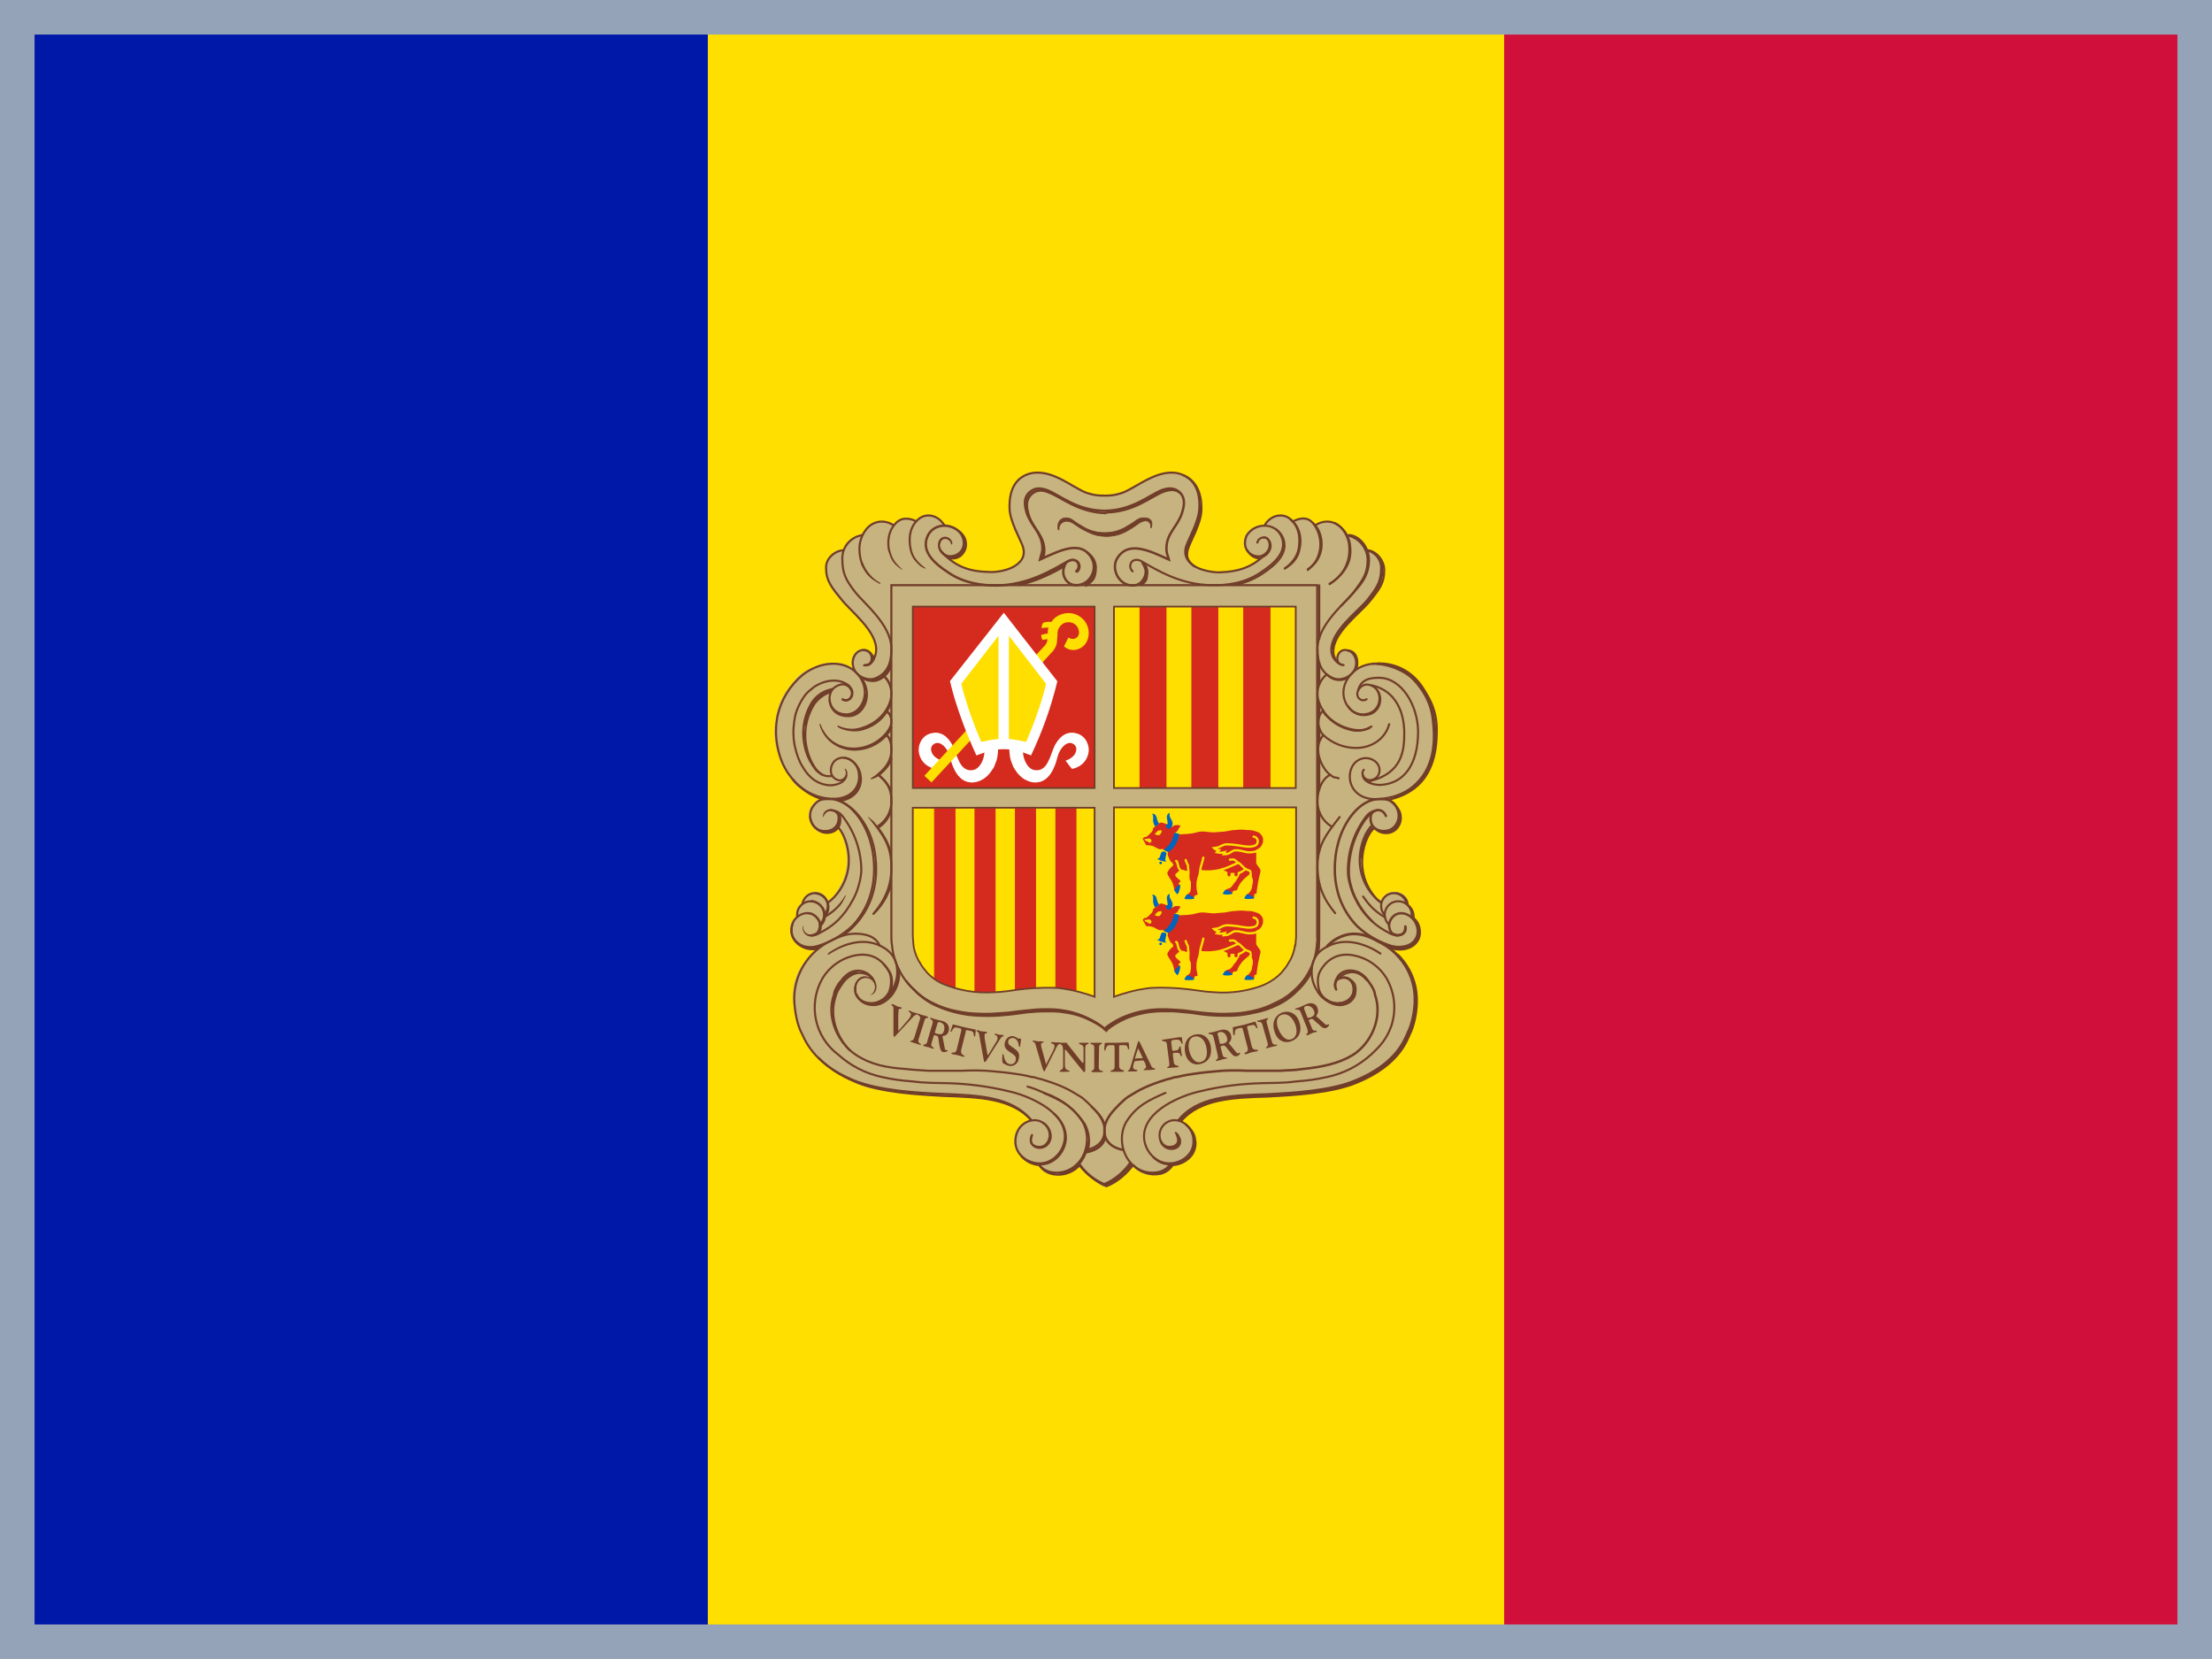 <svg width="640" height="480" viewBox="0 0 640 480" fill="none" xmlns="http://www.w3.org/2000/svg">
<rect x="0" y="0" width="640" height="480" fill="#808080" stroke="none"/>
<g clip-path="url(#clip0_13082_28161)">
<path d="M0 0H640V480H0V0Z" fill="#D0103A"/>
<path d="M0 0H435.2V480H0V0Z" fill="#FEDF00"/>
<path d="M0 0H204.8V480H0V0Z" fill="#0018A8"/>
<path d="M300.401 136.602C308.101 136.602 311.301 143.202 319.001 143.202C323.701 143.202 326.501 141.702 330.701 139.302C333.601 137.702 335.401 136.802 338.701 136.802C342.101 136.802 344.201 137.802 346.001 140.802C347.001 142.402 347.801 145.702 347.301 147.502C346.707 150.358 345.801 153.142 344.601 155.802C343.901 157.402 343.301 158.302 343.301 160.002C343.301 164.102 348.901 165.502 352.701 165.602C353.501 165.602 360.401 165.602 364.701 161.402C362.401 161.302 359.801 159.402 359.801 157.102C359.801 154.502 361.601 152.802 364.101 152.002C364.601 151.902 365.401 152.302 365.801 152.002C366.501 151.702 366.201 151.002 366.801 150.602C368.001 149.602 368.801 149.002 370.401 149.002C371.401 149.002 372.001 149.102 372.901 149.702C373.301 150.102 373.501 150.502 373.901 150.502C375.101 150.502 375.701 149.702 376.901 149.702C377.801 149.702 378.301 149.902 379.201 150.302C379.801 150.602 379.801 151.802 380.601 151.802C381.001 151.802 383.001 150.902 384.101 150.902C386.301 150.902 387.501 151.702 388.901 153.402C389.301 153.902 389.501 154.802 389.901 154.802C390.882 154.885 391.829 155.2 392.664 155.722C393.498 156.243 394.197 156.956 394.701 157.802C395.001 158.202 395.401 159.202 395.801 159.302C396.401 159.602 396.801 159.502 397.501 160.002C398.32 160.517 399.003 161.222 399.49 162.058C399.978 162.894 400.256 163.835 400.301 164.802C400.301 165.502 400.001 166.402 399.801 167.002C398.001 173.502 393.501 175.602 389.001 181.302C387.001 183.702 385.501 185.602 385.501 188.702C385.501 189.402 386.501 190.802 386.801 191.402C386.601 190.002 387.301 188.202 388.801 188.102C390.801 188.102 392.501 189.602 392.801 191.702C392.825 192.316 392.723 192.928 392.501 193.502C393.714 192.743 395.08 192.264 396.501 192.102H398.401C401.701 192.102 405.401 194.002 407.701 195.902C410.108 197.969 412.015 200.554 413.28 203.464C414.544 206.373 415.133 209.532 415.001 212.702C414.201 217.902 414.701 227.502 401.201 231.302C403.701 232.302 405.401 234.302 405.401 236.502C405.428 237.101 405.335 237.699 405.127 238.262C404.919 238.825 404.601 239.34 404.191 239.778C403.781 240.216 403.288 240.567 402.74 240.812C402.192 241.056 401.601 241.189 401.001 241.202C400.351 241.242 399.699 241.137 399.094 240.895C398.488 240.653 397.945 240.28 397.501 239.802C394.701 242.602 394.201 245.502 394.201 249.502C394.201 251.902 394.601 253.302 395.601 255.502C396.601 257.702 397.401 259.002 399.301 260.602C400.301 259.102 401.401 258.002 403.301 258.002C405.001 258.002 406.501 258.602 407.201 260.202C407.401 260.702 407.201 261.102 407.501 261.602C407.801 262.202 408.301 262.302 408.601 262.902C409.101 263.902 408.601 264.702 409.101 265.602C409.401 266.302 410.001 266.402 410.301 267.002C410.701 268.002 410.801 268.602 410.801 269.702C410.801 272.702 408.101 274.902 405.101 274.902C404.101 274.902 403.701 274.502 402.801 274.602C404.501 276.302 405.801 277.102 407.101 279.102C409.143 282.142 410.191 285.741 410.101 289.402C410.101 293.902 409.301 296.602 407.301 300.602C405.809 304.034 403.384 306.979 400.301 309.102C394.801 313.102 390.801 314.202 384.301 315.502C380.675 316.241 376.998 316.709 373.301 316.902L359.201 317.702C352.001 318.102 347.001 319.202 341.901 324.302C344.301 326.002 345.901 327.802 345.901 330.702C345.901 333.702 344.101 336.002 341.201 336.902C340.501 337.102 340.001 336.902 339.301 337.302C338.601 337.702 338.601 338.602 337.901 339.002C336.777 339.738 335.443 340.089 334.101 340.002C331.401 340.002 329.601 339.402 327.701 337.502C325.501 339.302 324.701 340.902 322.201 342.402C321.401 342.802 321.001 343.402 320.101 343.402C318.601 343.402 317.901 342.402 316.701 341.602C315.068 340.464 313.589 339.12 312.301 337.602C310.001 338.902 308.701 340.002 306.001 340.002C304.401 340.002 303.401 339.802 302.001 339.002C301.401 338.502 301.201 337.802 300.501 337.402C299.801 336.902 299.201 337.102 298.401 336.702C295.401 335.402 293.401 333.202 293.401 329.902C293.401 327.002 295.201 325.202 297.801 323.902C292.801 318.902 287.801 318.102 280.801 317.702L266.801 316.902C262.401 316.602 260.001 316.202 255.801 315.502C252.501 315.002 250.601 314.802 247.601 313.402C237.401 308.602 230.801 302.102 229.601 290.902C229.401 289.902 229.401 289.402 229.401 288.402C229.401 282.602 231.701 279.002 235.801 274.902C234.801 274.602 234.101 274.902 233.001 274.602C230.501 273.602 228.601 271.902 228.601 269.102C228.601 268.102 228.601 267.402 229.101 266.502C229.501 265.902 230.101 265.802 230.301 265.102C230.501 264.102 230.301 263.502 230.701 262.602C231.001 262.102 231.501 262.002 231.701 261.402C232.701 259.502 233.701 258.002 235.801 258.002C237.601 258.002 238.801 259.002 239.601 260.502C241.401 259.702 241.801 258.402 242.801 256.802C244.013 254.83 244.767 252.612 245.009 250.31C245.252 248.009 244.976 245.682 244.201 243.502C243.801 242.002 243.601 241.002 242.401 239.802C241.401 240.802 240.401 241.202 239.001 241.202C236.101 241.202 234.001 238.702 234.001 235.902C233.971 234.92 234.242 233.953 234.778 233.13C235.315 232.308 236.091 231.669 237.001 231.302C235.401 229.902 234.001 229.802 232.301 228.702C229.701 227.102 228.801 225.302 227.101 222.702C225.901 221.102 225.601 219.902 225.101 218.002C224.228 215.5 223.887 212.843 224.101 210.202C224.701 205.202 225.601 202.202 228.701 198.302C230.501 196.002 231.701 194.602 234.501 193.402C236.801 192.402 238.201 191.702 240.701 191.702L242.701 191.802C243.681 191.866 244.635 192.139 245.501 192.602C245.901 192.802 246.601 193.502 246.601 193.002C246.601 192.502 246.301 192.202 246.301 191.702C246.301 189.702 247.801 187.702 249.901 187.702C251.401 187.702 252.001 189.102 252.801 190.402C253.201 189.602 253.501 189.002 253.501 188.102C253.501 184.702 251.601 182.902 249.501 180.202C244.801 174.402 239.001 171.702 239.001 164.202C239.001 162.002 240.001 160.502 242.001 159.302C242.501 159.002 243.301 159.302 243.801 159.002C244.301 158.702 244.201 158.002 244.501 157.602C245.001 156.902 245.501 156.602 246.101 156.002C247.101 155.002 248.101 155.402 249.201 154.502C249.801 154.102 250.001 153.502 250.401 153.102C251.701 151.502 252.901 150.702 255.001 150.702C256.001 150.702 256.601 150.702 257.501 151.102L258.501 151.602C258.801 151.402 259.301 150.802 260.001 150.502C260.661 150.092 261.425 149.884 262.201 149.902C263.301 149.902 264.001 150.502 265.201 150.502C265.501 150.502 265.601 150.102 266.001 149.902C267.001 149.202 267.501 148.902 268.701 148.902C269.901 148.902 270.501 149.202 271.501 149.902C272.501 150.402 272.501 151.202 273.501 151.702C274.001 152.002 274.501 151.902 275.001 152.102C277.601 153.002 279.501 154.702 279.501 157.402C279.501 158.902 279.201 159.902 278.101 160.902C277.201 161.602 276.401 161.502 275.301 161.902C278.482 164.469 282.526 165.721 286.601 165.402C290.801 165.402 295.901 163.702 295.901 159.502C295.901 157.502 294.901 156.502 294.101 154.702C292.742 152.073 292.023 149.161 292.001 146.202C292.001 143.402 292.301 141.702 293.901 139.502C295.501 137.202 297.501 136.602 300.401 136.602Z" fill="#C7B37F"/>
<path d="M272.398 159.005C272.57 159.571 272.879 160.087 273.298 160.505C273.716 160.924 274.232 161.233 274.798 161.405C275.598 161.705 277.498 161.605 278.598 160.005C279.598 158.805 279.598 157.205 279.198 156.005C278.867 155.117 278.274 154.35 277.498 153.805L272.398 159.005Z" stroke="#703D29" stroke-width="0.7" stroke-linejoin="round"/>
<path d="M400.998 236.103C399.798 233.203 396.698 234.503 396.598 236.103C396.098 239.803 399.298 240.903 401.598 240.303C402.13 240.16 402.627 239.908 403.057 239.564C403.487 239.22 403.842 238.791 404.098 238.303C404.698 237.303 404.898 235.903 404.498 234.603C404.332 234.025 404.061 233.483 403.698 233.003C403.34 232.529 402.9 232.123 402.398 231.803C401.498 231.203 400.498 231.203 398.998 231.203C393.498 231.203 388.598 237.703 386.998 244.603C386.398 246.803 385.698 251.903 386.698 256.603C387.529 260.862 389.579 264.787 392.598 267.903C395.419 270.558 398.803 272.541 402.498 273.703C403.801 274.079 405.179 274.114 406.498 273.803C409.698 273.103 411.198 270.003 409.498 266.803C408.198 264.303 404.198 262.803 402.298 266.203C402.198 266.503 401.898 267.103 401.898 267.703C401.898 268.603 402.298 269.703 402.898 270.103C404.398 271.003 406.698 270.703 406.598 268.103" stroke="#703D29" stroke-width="0.7" stroke-linecap="round"/>
<path d="M383.798 273.998C385.508 272.043 387.839 270.736 390.398 270.298C393.398 269.898 395.998 270.798 398.598 272.298C401.848 273.786 404.598 276.183 406.515 279.2C408.431 282.217 409.433 285.724 409.398 289.298C409.398 292.898 408.398 296.798 407.398 298.698C406.598 300.398 404.398 307.698 392.098 312.698C384.998 315.698 374.098 316.298 366.398 316.698C355.998 316.998 346.398 317.398 340.898 324.298" stroke="#703D29" stroke-width="0.8"/>
<path d="M386.399 285.703C386.099 284.703 386.399 283.603 387.199 282.403C388.399 280.803 390.899 280.303 393.199 281.403C394.189 281.937 395.044 282.689 395.699 283.603L396.799 285.203C397.499 286.303 397.799 287.203 397.799 287.703C400.299 294.703 396.399 302.203 391.299 305.303C387.299 307.703 382.599 308.703 376.899 309.303C374.399 309.703 372.899 309.603 370.399 309.803H360.799C358.401 309.68 355.998 309.68 353.599 309.803C350.699 310.103 348.599 310.203 345.999 310.603C344.399 310.803 342.599 311.103 340.599 311.603C339.999 311.603 339.399 311.803 338.799 312.003L337.599 312.303C333.999 313.403 330.599 314.703 327.799 316.503C326.999 317.003 325.999 317.503 325.299 318.203L323.999 319.403C321.999 321.403 320.099 323.403 319.599 326.103V327.703C319.599 329.503 320.999 332.003 324.999 332.703M330.499 162.703C331.299 164.103 331.799 165.003 331.299 166.603C330.699 168.303 329.499 169.403 327.699 169.403C323.699 169.403 321.399 164.603 323.199 161.603C326.399 156.303 332.499 159.303 338.199 161.903C337.899 160.603 337.399 160.103 337.499 158.403C337.599 154.203 340.699 152.403 341.999 148.403C342.699 146.103 342.999 144.103 341.299 142.403C339.799 141.103 338.099 141.103 336.199 141.803C332.399 143.303 327.699 147.703 319.599 147.803C311.399 147.703 306.799 143.303 302.899 141.803C300.899 141.103 299.299 141.103 297.799 142.503C296.099 144.103 296.399 146.103 297.099 148.503C298.399 152.303 301.499 154.203 301.599 158.503C301.599 160.103 301.199 160.503 300.899 161.903C306.599 159.303 312.899 156.003 315.899 161.603C317.599 164.803 315.399 169.303 311.399 169.303C309.599 169.303 308.399 168.303 307.799 166.603C307.399 165.103 307.799 163.803 308.599 162.603" stroke="#703D29" stroke-width="0.7"/>
<path d="M314.599 159.906C316.099 161.006 317.199 162.506 316.999 164.906C316.799 167.406 316.199 168.006 314.199 169.406M316.599 165.606C316.499 167.106 315.899 168.106 314.299 168.706" stroke="#703D29" stroke-width="0.7" stroke-linecap="round"/>
<path d="M276.698 153.305L277.398 153.805L278.198 154.605L278.698 155.605L278.898 156.405V158.305L278.698 159.105L278.198 159.705L277.598 160.305L276.698 160.805L275.698 161.005L274.698 161.205L273.698 160.705L272.798 160.105L272.298 159.305L271.898 158.305V157.905L276.698 153.305Z" fill="#C7B37F"/>
<path d="M275.2 157.199C274.9 155.499 273 155.199 272.2 156.199C271.1 157.699 271.9 160.199 274.2 160.899C275 161.099 276.9 160.999 278.1 159.499C279.1 158.199 279 156.699 278.6 155.499C278.28 154.605 277.685 153.835 276.9 153.299C274.2 151.299 269.8 151.699 268.3 155.299C266.5 159.699 270.5 163.099 274.3 165.599C278.9 168.799 284.3 169.399 288.3 169.399C297.5 169.299 304.5 164.899 309 162.399C310 161.799 311.1 161.899 311.7 162.599C311.999 163.004 312.134 163.507 312.079 164.008C312.023 164.508 311.781 164.969 311.4 165.299" stroke="#703D29" stroke-width="0.7" stroke-linecap="round"/>
<path d="M247.997 281.203L245.997 281.903L243.997 283.503L242.997 284.803L241.897 286.803L241.397 288.303L240.997 290.103L240.797 291.503M259.797 281.403L259.697 283.203L259.397 284.403L258.397 286.603L257.097 288.403L255.597 289.603L254.497 290.103L252.897 290.503" stroke="#703D29" stroke-width="0.7"/>
<path d="M319.697 329.102C319.397 330.802 317.797 332.702 314.397 333.302L313.797 333.502" stroke="#703D29" stroke-width="0.8"/>
<path d="M404.2 276.203C406.011 277.948 407.443 280.047 408.406 282.37C409.37 284.692 409.844 287.189 409.8 289.703C409.8 293.303 408.8 297.203 407.8 299.103C407 300.803 404.8 308.103 392.5 313.103C385.4 316.103 374.5 316.703 366.9 317.103C356.6 317.403 347.1 317.803 341.5 324.403" stroke="#703D29" stroke-width="0.9"/>
<path d="M387.5 282.899C388.3 281.899 391 280.499 393.3 281.799C394.221 282.264 395.012 282.951 395.6 283.799" stroke="#703D29" stroke-width="0.6"/>
<path d="M401.598 273.805L402.998 274.305C404.303 274.694 405.693 274.694 406.998 274.305C409.798 273.505 411.598 270.905 410.198 267.405C409.798 266.605 409.198 265.905 408.398 265.305" stroke="#703D29" stroke-width="0.9"/>
<path d="M240.298 199.8C238.298 200.9 236.998 201.2 235.498 202.9C234.341 205.044 233.467 207.33 232.898 209.7M278.898 158C278.898 159.8 277.698 160.8 275.898 161.2" stroke="#703D29" stroke-width="0.7" stroke-linecap="round"/>
<path d="M397.098 192C399.628 192.051 402.122 192.607 404.434 193.635C406.747 194.663 408.83 196.143 410.563 197.987C412.295 199.832 413.642 202.004 414.524 204.376C415.406 206.748 415.805 209.272 415.698 211.8C415.698 227.8 405.798 230.3 401.898 231.4" stroke="#703D29" stroke-width="0.6"/>
<path d="M398.398 192.003C406.498 191.703 414.898 197.703 415.298 212.703C415.598 224.403 407.298 229.703 403.298 230.703" stroke="#703D29" stroke-width="0.7"/>
<path d="M393.798 248.403L393.898 246.803L394.498 244.303L395.198 242.303L396.098 240.703L397.098 239.403M404.898 236.003V237.503L404.398 238.503L403.698 239.603L402.898 240.203L401.698 240.703H400.598L399.798 240.603M385.498 187.803L385.798 186.103L386.598 184.503L387.598 183.003L389.198 180.803L390.598 179.403L392.598 177.203L394.598 175.303L395.698 174.003L397.198 172.103L398.598 170.103L399.398 168.403L399.898 166.203L399.998 163.503L399.798 162.703M387.498 290.903L389.098 290.503L390.298 289.903L390.998 289.203L391.498 288.403L391.798 287.203V286.303M233.598 274.203H236.298L237.898 273.603M242.898 237.103L242.698 238.503L242.298 239.103L241.898 239.703L241.198 240.203L240.498 240.503L239.498 240.603H238.898M248.798 225.103L248.498 227.203L247.998 228.203L247.198 229.403L245.998 230.303L244.798 230.903L242.498 231.403M257.798 191.703L257.298 193.003L256.798 194.003L255.998 195.003L254.998 196.003L253.798 196.503L252.698 196.803L252.098 196.703M252.398 190.503V191.503" stroke="#703D29" stroke-width="0.6"/>
<path d="M254.299 224C253.691 224.592 252.979 225.066 252.199 225.4M402.699 270.2L403.199 270.4C404.599 271.2 407.399 270.2 406.599 268" stroke="#703D29" stroke-width="0.6" stroke-linecap="round"/>
<path d="M397.799 239.598C398.799 240.898 400.699 241.298 402.199 240.898C402.731 240.755 403.228 240.504 403.658 240.159C404.088 239.815 404.443 239.386 404.699 238.898C405.299 237.898 405.499 236.498 405.099 235.198C404.903 234.613 404.597 234.07 404.199 233.598C403.842 233.038 403.404 232.532 402.899 232.098L402.499 231.898M408.899 265.898C408.953 265.669 408.987 265.434 408.999 265.198C408.999 263.998 408.499 262.898 407.699 262.198L406.899 261.398M407.299 261.898C407.299 260.098 405.799 258.698 403.899 258.398M399.699 261.198L398.399 260.198C395.66 257.306 394.123 253.481 394.099 249.498C394.099 245.298 395.699 241.098 397.699 239.498M341.199 323.998L342.999 322.398L344.199 321.398L346.499 319.998L348.699 318.998L350.299 318.498L353.299 317.898L356.899 317.298M327.399 336.698C326.099 338.698 322.999 341.698 319.799 342.798C316.745 341.516 314.112 339.403 312.199 336.698" stroke="#703D29" stroke-width="0.6"/>
<path d="M314.399 332.602C314.013 334.158 313.259 335.598 312.199 336.802" stroke="#703D29" stroke-width="0.6" stroke-linecap="round"/>
<path d="M314.697 330.5L314.297 332.7M311.997 337L310.997 338L309.297 338.9L307.297 339.5M301.697 161.7C301.997 160.9 302.197 160.3 302.197 159.1C302.097 154.9 298.997 153 297.697 149.1M297.697 149.1C296.997 146.8 296.697 144.8 298.397 143.1C299.797 141.7 301.597 141.7 303.397 142.5C307.397 144 311.997 148.3 320.097 148.5C311.997 148.3 307.297 144 303.497 142.5C301.497 141.7 299.697 141.5 298.197 143C296.497 144.6 296.997 146.8 297.697 149.1ZM297.697 149.1C298.997 153 301.897 154.9 301.997 159.1C301.997 160.3 301.697 160.9 301.497 161.7M319.997 148C327.997 147.6 334.897 142.2 337.097 141.7C339.097 141.3 340.097 141.5 341.597 142.8C340.197 141.5 338.597 141.6 336.597 142.3C332.797 143.8 328.197 148.1 319.997 148.3M399.597 261.2C397.672 259.756 396.109 257.884 395.033 255.732C393.957 253.58 393.397 251.206 393.397 248.8C393.397 244.7 395.097 240.4 396.997 238.8M326.997 336.4C325.697 338.4 322.697 341.4 319.397 342.6C316.33 341.291 313.696 339.141 311.797 336.4" stroke="#703D29" stroke-width="0.6"/>
<path d="M306.699 163.702L308.999 162.402C309.999 161.802 311.299 161.902 311.899 162.602C312.499 163.302 312.599 164.602 311.699 165.402" stroke="#703D29" stroke-width="0.6" stroke-linecap="round"/>
<path d="M294.698 169.3C300.198 168.1 304.698 165.7 308.098 163.8M340.298 328C340.798 328.3 341.098 329 341.098 329C341.198 329.2 341.398 329.5 341.398 329.8C341.698 331.3 340.698 332.2 339.398 332.4C337.698 332.6 336.398 331.6 335.898 330.4M294.398 169C299.898 167.9 304.398 165.4 307.798 163.5M405.398 270.4C404.398 270.8 403.798 270.7 402.398 270.2L400.598 269.2C396.95 267.121 394.02 263.982 392.198 260.2C391.433 258.747 390.861 257.201 390.498 255.6C390.198 254.6 389.998 253.4 389.998 252.3C389.889 246.829 391.536 241.467 394.698 237C395.798 235.4 396.798 234.5 398.898 234.4M255.198 195.1C256.056 195.778 256.747 196.645 257.215 197.634C257.684 198.622 257.917 199.706 257.898 200.8C257.898 203.9 255.298 209 248.898 210.8C246.775 211.379 244.509 211.091 242.598 210" stroke="#703D29" stroke-width="0.6"/>
<path d="M256.298 205.602C257.398 206.402 257.898 207.302 257.898 208.902C257.898 209.902 257.198 211.302 255.998 212.602C254.874 213.824 253.516 214.807 252.004 215.494C250.493 216.181 248.858 216.558 247.198 216.602C245.198 216.602 243.198 216.202 241.198 214.902C239.293 213.648 237.935 211.718 237.398 209.502" stroke="#703D29" stroke-width="0.6"/>
<path d="M256.2 212.306C257.5 213.506 257.9 215.006 257.9 216.906C257.9 219.606 256.8 221.706 254.2 223.906C253.6 224.506 253 224.906 252.2 225.406M381.7 203.306V206.806M381.4 202.406V207.406M381.7 191.606V198.206M381.4 190.206V199.106M379.5 281.106C378.465 283.22 377.04 285.12 375.3 286.706C373.632 288.414 371.667 289.804 369.5 290.806C367.415 291.848 365.193 292.589 362.9 293.006C360.671 293.541 358.392 293.843 356.1 293.906C353.6 293.906 352.2 293.906 349.7 293.706C347.1 293.506 345.7 293.106 343 292.906C340.8 292.706 339.6 292.506 337.4 292.606C333.65 292.471 329.911 293.082 326.4 294.406C323.8 295.406 320.7 297.406 320.1 298.206C319.5 297.406 316.4 295.506 313.7 294.406C312.062 293.736 310.35 293.266 308.6 293.006C306.3 292.606 305.1 292.606 302.8 292.606C300.6 292.606 299.4 292.706 297.2 292.906C294.6 293.206 293.2 293.506 290.5 293.706C288 293.906 286.6 294.006 284.1 293.906C279.472 293.856 274.907 292.834 270.7 290.906C268.258 289.765 266.079 288.131 264.3 286.106M306.4 339.506L308.2 339.306M338.5 336.906L340.3 336.806L342 336.106L343.2 335.306L344.9 333.306L345.2 332.706L345.5 331.006V330.206M392.5 193.506C393.2 190.906 392.3 188.106 389.7 188.206M257.7 234.706C257.152 236.65 255.906 238.324 254.2 239.406M257.8 192.706C257.52 193.591 257.054 194.406 256.433 195.096C255.812 195.786 255.051 196.335 254.2 196.706C252.3 197.506 250.2 196.706 249 195.906" stroke="#703D29" stroke-width="0.6"/>
<path d="M243.797 202.405C245.297 203.205 246.897 202.005 246.597 200.005C246.457 199.426 246.141 198.904 245.694 198.51C245.247 198.116 244.689 197.87 244.097 197.805" stroke="#703D29" stroke-width="0.6" stroke-linecap="round"/>
<path d="M250.198 286.601C250.498 286.901 250.598 287.301 250.998 287.401C251.698 287.601 252.198 287.801 252.898 286.901C253.698 285.801 253.198 284.101 252.398 283.001C251.661 282.242 250.703 281.737 249.66 281.557C248.618 281.377 247.546 281.533 246.598 282.001C245.798 282.501 244.898 283.001 243.998 284.201L242.898 285.801C242.198 286.901 241.898 287.801 241.798 288.201C239.798 294.101 242.198 300.201 245.898 303.901" stroke="#703D29" stroke-width="0.6"/>
<path d="M340.197 327.805L340.897 328.605L341.097 329.505C341.397 331.005 340.397 331.905 339.097 332.105C337.497 332.305 336.297 331.305 335.797 330.105" stroke="#703D29" stroke-width="0.6" stroke-linecap="round"/>
<path d="M389.399 154.805C391.099 155.059 392.657 155.896 393.806 157.173C394.956 158.45 395.625 160.088 395.699 161.805C395.699 166.205 394.199 167.805 391.899 171.005C389.399 174.405 381.199 180.605 381.199 187.705C381.199 192.005 382.399 194.705 385.499 196.105C387.499 197.105 389.799 196.105 390.899 195.105C393.499 192.705 392.399 188.605 389.699 188.105C386.499 187.505 385.799 192.705 388.999 192.405M406.899 261.405C406.738 260.566 406.291 259.809 405.635 259.262C404.978 258.715 404.153 258.412 403.299 258.405C402.318 258.405 401.377 258.795 400.683 259.488C399.989 260.182 399.599 261.123 399.599 262.105C399.599 263.105 399.999 264.105 400.599 264.705" stroke="#703D29" stroke-width="0.6"/>
<path d="M383.899 195.102C383.04 195.779 382.349 196.647 381.881 197.635C381.413 198.624 381.179 199.708 381.199 200.802C381.199 203.902 383.799 209.002 390.199 210.802C392.599 211.502 394.999 211.402 396.399 210.502M240.399 200.202C238.462 200.819 236.778 202.047 235.599 203.702C233.216 207.478 232.425 212.044 233.399 216.402C233.797 218.399 234.578 220.301 235.699 222.002C235.992 222.433 236.327 222.835 236.699 223.202L237.899 224.202M301.899 316.202C306.799 318.302 310.299 319.902 313.299 324.702C314.111 326.206 314.524 327.893 314.499 329.602C314.499 332.302 313.499 335.302 311.199 337.202C310.295 338.002 309.227 338.596 308.069 338.941C306.912 339.287 305.694 339.376 304.499 339.202C302.599 339.002 300.799 337.602 300.499 336.602M253.999 224.102C256.699 226.302 257.899 228.302 257.899 231.602C257.959 233.094 257.62 234.576 256.917 235.895C256.214 237.213 255.172 238.32 253.899 239.102" stroke="#703D29" stroke-width="0.6"/>
<path d="M251.5 236.398C255.5 241.498 257.8 244.498 257.9 250.498C258 256.198 256.2 260.098 252.9 264.198" stroke="#703D29" stroke-width="0.6" stroke-linecap="round"/>
<path d="M329.797 169.302C330.528 168.756 331.056 167.981 331.297 167.102C331.797 165.602 331.797 164.302 331.097 163.102C332.097 164.502 332.097 165.602 331.797 167.102C331.697 168.102 330.997 168.602 330.197 169.402M381.697 255.502V271.702L381.597 274.202C381.511 274.771 381.411 275.337 381.297 275.902" stroke="#703D29" stroke-width="0.6"/>
<path d="M381.397 253.998V273.898L380.897 276.498M381.397 233.498V248.098M381.697 234.698V246.498M381.697 219.698V228.498M381.397 218.598V229.598M381.697 210.598V214.098M381.397 209.898V214.898M379.597 280.098L379.197 280.798C378.202 282.94 376.811 284.874 375.097 286.498C373.391 288.181 371.392 289.537 369.197 290.498C367.144 291.532 364.956 292.272 362.697 292.698C359.997 293.298 358.497 293.498 355.797 293.598C353.297 293.598 351.897 293.598 349.497 293.398C346.797 293.198 345.397 292.898 342.697 292.598C340.497 292.398 339.297 292.298 337.097 292.298C334.897 292.298 333.597 292.298 331.397 292.698C329.613 292.95 327.866 293.421 326.197 294.098C323.497 295.198 320.497 297.098 319.797 297.898C319.197 297.098 316.097 295.198 313.497 294.098C311.827 293.421 310.081 292.95 308.297 292.698C306.097 292.298 304.797 292.298 302.497 292.298C300.297 292.298 299.097 292.398 296.897 292.598C294.297 292.898 292.897 293.198 290.197 293.398C287.697 293.598 286.297 293.698 283.897 293.598C279.235 293.563 274.634 292.541 270.397 290.598C268.229 289.598 266.263 288.209 264.597 286.498C263.685 285.638 262.849 284.701 262.097 283.698M260.097 280.498C260.261 281.871 260.141 283.263 259.746 284.587C259.35 285.912 258.687 287.141 257.797 288.198C256.997 289.098 255.197 290.798 252.797 290.798C249.097 290.798 247.997 288.298 247.797 287.598" stroke="#703D29" stroke-width="0.6"/>
<path d="M255.597 278.898C256.297 279.598 256.897 280.398 257.497 281.398C258.497 283.198 258.097 286.198 257.397 287.598C257.305 287.737 257.204 287.871 257.097 287.998M236.797 305.998C239.097 308.398 242.497 310.998 247.697 313.098C254.797 316.098 265.797 316.698 273.397 317.098C283.397 317.398 292.697 317.798 298.397 324.098M315.697 320.098C317.397 321.598 319.097 323.398 319.697 325.598M312.397 337.098C312.178 337.346 311.944 337.579 311.697 337.798C310.804 338.585 309.753 339.171 308.614 339.516C307.476 339.861 306.276 339.958 305.097 339.798C303.097 339.598 301.297 338.198 300.797 337.198M295.397 334.298L295.697 334.698C297.026 336.123 298.852 336.982 300.797 337.098M327.797 337.098C326.397 339.098 323.297 342.098 320.097 343.198C317.043 341.916 314.41 339.803 312.497 337.098L312.197 336.598M327.797 336.998L328.497 337.698C329.401 338.499 330.469 339.093 331.626 339.438C332.783 339.784 334.002 339.873 335.197 339.698C336.007 339.605 336.787 339.331 337.479 338.899C338.17 338.467 338.757 337.886 339.197 337.198C339.197 337.198 339.597 336.798 339.697 336.498" stroke="#703D29" stroke-width="0.6"/>
<path d="M338.998 336.602L338.298 337.802L337.198 338.802L335.498 339.502H333.898" stroke="#703D29" stroke-width="0.6"/>
<path d="M342.998 325.3C344.025 326.053 344.85 327.05 345.398 328.2C345.698 328.9 345.798 329.7 345.898 330.5C345.937 331.264 345.825 332.029 345.567 332.75C345.31 333.471 344.912 334.134 344.398 334.7C343.707 335.445 342.872 336.042 341.944 336.454C341.016 336.867 340.013 337.087 338.998 337.1C338.864 337.105 338.731 337.105 338.598 337.1M338.798 336.9C337.824 336.927 336.856 336.745 335.959 336.365C335.061 335.986 334.256 335.418 333.598 334.7M397.298 266.8C395.348 264.953 393.725 262.789 392.498 260.4C391.741 258.979 391.169 257.467 390.798 255.9C390.498 254.9 390.298 253.7 390.298 252.6C390.187 247.144 391.797 241.791 394.898 237.3C395.598 236.5 396.298 235.5 396.998 235.1M395.698 159.2C398.198 159.4 400.498 162.2 400.498 164.9C400.498 168.7 399.198 170.4 396.098 174.2C393.498 177.4 385.498 183.2 385.798 188.7C385.798 189.7 386.298 190.7 386.898 191.5M383.698 195C384.277 195.58 384.954 196.054 385.698 196.4C386.391 196.674 387.138 196.789 387.882 196.737C388.626 196.685 389.349 196.468 389.998 196.1M368.998 153C369.967 153.636 370.731 154.539 371.198 155.6C372.998 160.1 368.998 163.5 365.198 166C362.695 167.674 359.866 168.799 356.898 169.3" stroke="#703D29" stroke-width="0.6"/>
<path d="M364.597 161.6C364.004 161.583 363.42 161.441 362.886 161.182C362.352 160.924 361.878 160.555 361.497 160.1C361.205 159.812 360.968 159.473 360.797 159.1M345.797 164C345.343 163.738 344.937 163.399 344.597 163C343.597 162 343.097 160.7 343.797 158.6C344.397 156.7 347.497 151.4 347.597 147.7C347.797 142.1 345.597 138.7 342.297 137.5" stroke="#703D29" stroke-width="0.6"/>
<path d="M347.299 146.5L347.199 148.5L346.599 150.7L345.599 153.7L344.599 155.6L343.799 157.5L343.399 158.8L343.199 159.8L343.299 160.7M381.299 287L381.899 287.8C382.599 288.8 385.099 290.8 387.399 290.8C391.099 290.8 391.999 288.2 392.099 287.6C392.599 284.7 391.599 284 390.099 283.1C390.099 283.1 389.299 282.7 388.199 282.9" stroke="#703D29" stroke-width="0.6" stroke-linecap="round"/>
<path d="M236.998 274.405C235.787 274.742 234.508 274.742 233.298 274.405C230.398 273.505 228.098 270.805 229.298 267.405M242.698 235.605C242.998 235.905 243.098 236.305 243.098 236.605C243.498 240.405 240.298 241.405 238.098 240.805C236.861 240.409 235.801 239.596 235.098 238.505C234.669 237.812 234.428 237.019 234.398 236.205M256.398 212.605C256.998 213.105 257.398 213.605 257.698 214.305M256.598 205.805C257.098 206.205 257.498 206.705 257.698 207.105" stroke="#703D29" stroke-width="0.6"/>
<path d="M257.9 210.502C257.507 211.387 256.966 212.199 256.3 212.902C255.176 214.124 253.817 215.107 252.306 215.794C250.794 216.481 249.16 216.858 247.5 216.902C245.5 216.902 243.5 216.502 241.5 215.202C239.514 213.9 238.087 211.903 237.5 209.602" stroke="#703D29" stroke-width="0.6" stroke-linecap="round"/>
<path d="M255.398 195.305C256.492 196.2 257.321 197.375 257.798 198.705" stroke="#703D29" stroke-width="0.6"/>
<path d="M257.798 203.203C256.898 206.203 254.298 209.803 249.198 211.103C246.798 211.703 243.598 210.903 242.598 210.103" stroke="#703D29" stroke-width="0.6" stroke-linecap="round"/>
<path d="M240 202.603C240.3 205.203 242 207.203 245.4 207.203C250.1 207.303 253 200.503 248.8 195.703" stroke="#703D29" stroke-width="0.6"/>
<path d="M229.398 225.505C230.098 226.405 230.898 227.205 231.798 227.905C233.551 229.405 235.593 230.528 237.798 231.205M242.998 231.705C247.198 231.205 249.598 228.005 248.998 224.405C248.698 221.605 246.198 219.405 244.398 219.305" stroke="#703D29" stroke-width="0.6" stroke-linecap="round"/>
<path d="M249.797 188.102C251.697 188.102 252.797 189.702 252.697 191.102" stroke="#703D29" stroke-width="0.6"/>
<path d="M249.398 163C250.334 165.485 252.101 167.57 254.398 168.9M398.598 199.9C400.298 202.2 399.198 206.9 394.598 206.9C393.696 206.91 392.806 206.684 392.017 206.246C391.228 205.808 390.567 205.171 390.098 204.4" stroke="#703D29" stroke-width="0.6" stroke-linecap="round"/>
<path d="M381.699 169.102V185.002" stroke="#703D29" stroke-width="0.6"/>
<path d="M243.799 202.303C245.199 203.303 247.099 201.603 246.299 199.703C245.799 198.503 244.099 197.103 241.599 198.803C238.799 200.703 239.599 206.603 244.799 206.703C249.499 206.703 252.399 199.903 248.199 195.103C244.199 190.503 236.899 191.503 232.199 195.303C228.578 198.306 226.048 202.418 224.999 207.003C224.365 210.037 224.365 213.169 224.999 216.203C225.501 218.875 226.52 221.422 227.999 223.703L229.299 225.403C230.099 226.203 230.299 226.603 231.299 227.403C234.169 229.914 237.888 231.237 241.699 231.103C246.299 230.903 248.999 227.703 248.499 223.803C248.099 220.003 244.299 218.103 241.799 219.903C240.099 221.103 239.499 224.803 242.499 225.703C244.099 226.203 245.599 224.003 244.499 222.703M373.999 150.903C376.699 149.503 378.799 149.703 380.299 151.903C381.739 154.008 382.313 156.587 381.899 159.103C381.299 161.803 380.599 162.903 378.399 164.903" stroke="#703D29" stroke-width="0.6" stroke-linecap="round"/>
<path d="M380.5 151.999C383.6 149.999 387 150.899 388.8 153.599C390.1 155.599 390.5 157.199 390.4 159.699C390.305 161.589 389.732 163.424 388.735 165.033C387.738 166.642 386.35 167.972 384.7 168.899" stroke="#703D29" stroke-width="0.6" stroke-linecap="round"/>
<path d="M394.999 159.203C397.599 159.403 399.599 161.703 399.599 164.303C399.599 168.103 398.599 169.803 395.599 173.603C392.899 176.903 384.999 182.603 385.199 188.203C385.199 190.303 386.999 192.203 388.499 192.403" stroke="#703D29" stroke-width="0.6"/>
<path d="M395.399 202.303C393.899 203.303 392.099 201.703 392.899 199.903C393.399 198.703 395.099 197.103 397.599 198.803C400.299 200.703 399.599 206.603 394.299 206.703C389.599 206.703 386.299 200.103 390.899 195.103C394.899 190.503 402.599 191.403 407.399 195.203C409.399 196.803 413.499 201.203 414.399 207.203C415.399 214.203 415.299 222.803 407.999 228.203C404.999 230.303 400.999 231.303 397.399 231.203C392.799 231.003 390.099 227.703 390.599 223.803C391.099 220.003 394.599 218.403 397.299 219.903C400.099 221.403 399.599 225.303 396.599 225.703C394.899 225.903 393.499 224.003 394.599 222.703" stroke="#703D29" stroke-width="0.6" stroke-linecap="round"/>
<path d="M392.898 199.902C393.698 196.402 396.598 196.102 399.098 196.102C405.598 196.202 410.198 204.102 410.298 211.602C410.298 221.102 406.298 226.802 399.298 227.102C397.398 227.102 394.298 226.302 394.298 224.102" stroke="#703D29" stroke-width="0.6"/>
<path d="M396.997 198.305C403.897 199.905 406.297 206.105 406.297 212.105C406.297 217.005 405.797 223.705 396.297 226.005" stroke="#703D29" stroke-width="0.6" stroke-linecap="square"/>
<path d="M408.397 265.299C408.508 264.622 408.439 263.928 408.197 263.287C407.954 262.645 407.547 262.079 407.016 261.645C406.485 261.211 405.849 260.925 405.172 260.816C404.495 260.706 403.801 260.777 403.16 261.021C402.519 261.265 401.954 261.674 401.522 262.206C401.089 262.738 400.805 263.375 400.697 264.052C400.589 264.729 400.662 265.423 400.908 266.063C401.153 266.703 401.563 267.268 402.097 267.699" stroke="#703D29" stroke-width="0.6"/>
<path d="M394.399 259.398C395.799 261.398 397.399 263.498 400.699 265.398M399.399 275.898C396.199 273.698 389.899 270.898 384.399 273.698C382.199 274.698 380.799 275.998 379.999 278.098C379.472 279.705 379.36 281.419 379.675 283.08C379.99 284.742 380.721 286.296 381.799 287.598C382.699 288.598 384.499 290.198 386.799 290.298C390.599 290.298 391.499 287.698 391.599 287.098C391.999 284.298 390.399 283.198 389.599 282.998C388.899 282.698 386.799 282.798 386.399 284.298C386.199 284.798 386.199 285.598 386.599 286.298" stroke="#703D29" stroke-width="0.6" stroke-linecap="round"/>
<path d="M340.5 328.4C341.5 330.6 340.3 331.6 338.9 331.8C336.7 332.1 335.6 330.4 335.5 328.8C335.459 328.206 335.54 327.61 335.736 327.047C335.933 326.485 336.241 325.969 336.643 325.529C337.045 325.09 337.532 324.737 338.075 324.491C338.618 324.245 339.204 324.112 339.8 324.1C342.1 324.1 343.9 325.6 344.8 327.6C345.1 328.3 345.3 329.1 345.3 330C345.38 331.496 344.879 332.966 343.9 334.1C343.218 334.863 342.387 335.479 341.459 335.909C340.53 336.339 339.523 336.574 338.5 336.6C334.3 336.7 331 332.8 331 328.8C331 321.1 342.4 316.8 347 315.8C352.863 314.359 358.864 313.555 364.9 313.4C368.4 313.3 371.1 313.4 375 312.9C378.5 312.6 380.4 312.4 384 311.6C388.691 310.614 393.037 308.406 396.6 305.2C399.5 302.5 401.1 300.7 402.5 297C403.28 294.723 403.567 292.307 403.343 289.911C403.119 287.514 402.388 285.193 401.2 283.1C400.1 281.27 398.604 279.709 396.821 278.532C395.039 277.355 393.016 276.593 390.9 276.3C387.2 275.8 383.9 277.4 381.9 281.1C380.9 282.9 381.3 285.9 382 287.3C382.491 288.157 383.187 288.879 384.024 289.402C384.861 289.925 385.815 290.234 386.8 290.3C390.6 290.3 391.5 287.7 391.6 287.1C392 284.3 390.4 283.2 389.6 282.9C388.9 282.7 386.8 282.8 386.4 284.3C386.2 284.8 386.2 285.6 386.6 286.3" stroke="#703D29" stroke-width="0.6" stroke-linecap="round"/>
<path d="M337.199 316.203C332.399 318.303 328.799 319.903 325.799 324.703C324.983 326.205 324.569 327.894 324.599 329.603C324.599 332.303 325.699 335.303 327.899 337.203C328.803 338.004 329.871 338.598 331.028 338.943C332.185 339.288 333.404 339.377 334.599 339.203C336.599 339.003 338.299 337.603 338.599 336.603" stroke="#703D29" stroke-width="0.6" stroke-linecap="round"/>
<path d="M385.098 224.102C382.798 224.902 381.198 228.302 381.198 231.602C381.138 233.094 381.477 234.576 382.18 235.895C382.883 237.213 383.925 238.32 385.198 239.102" stroke="#703D29" stroke-width="0.6"/>
<path d="M387.599 236.398C383.599 241.498 381.299 244.498 381.199 250.498C381.199 256.198 382.899 260.098 386.299 264.198" stroke="#703D29" stroke-width="0.6" stroke-linecap="round"/>
<path d="M365.898 152.003L366.198 151.503C367.898 149.103 370.898 148.403 373.098 150.003C375.698 152.003 376.398 155.403 375.698 159.003C375.198 161.203 373.698 163.103 371.698 164.503" stroke="#703D29" stroke-width="0.6"/>
<path d="M265.098 150.805C262.498 149.605 260.398 149.805 258.798 151.805C256.898 154.005 256.798 157.205 257.198 159.005C257.798 161.705 258.598 162.805 260.698 164.805" stroke="#703D29" stroke-width="0.6" stroke-linecap="round"/>
<path d="M258.599 151.999C255.499 149.999 252.099 150.899 250.299 153.599C249.056 155.376 248.489 157.54 248.699 159.699C248.899 163.899 251.499 167.299 254.499 168.899" stroke="#703D29" stroke-width="0.6"/>
<path d="M249.699 154.805C248.072 154.997 246.568 155.771 245.466 156.983C244.363 158.196 243.736 159.766 243.699 161.405C243.699 165.905 244.699 167.705 247.199 171.005C249.699 174.405 257.899 180.605 257.899 187.705C257.899 192.005 256.699 194.705 253.599 196.105C251.599 197.105 249.299 196.105 248.199 195.105C245.599 192.705 246.699 188.605 249.399 188.105C252.699 187.505 253.299 192.705 250.099 192.405" stroke="#703D29" stroke-width="0.6"/>
<path d="M244 159.203C241.5 159.403 239 161.503 239 164.203C239 168.003 240.5 169.803 243.6 173.603C246.2 176.903 253.7 182.603 253.5 188.103C253.5 190.103 252 192.703 250.6 192.403" stroke="#703D29" stroke-width="0.6"/>
<path d="M237.997 236.103C239.297 233.203 242.397 234.503 242.597 236.103C242.997 239.803 239.797 240.903 237.497 240.303C236.965 240.16 236.469 239.908 236.038 239.564C235.608 239.22 235.254 238.791 234.997 238.303C234.688 237.744 234.493 237.129 234.424 236.493C234.355 235.858 234.414 235.215 234.597 234.603C234.794 234.018 235.099 233.475 235.497 233.003C235.826 232.538 236.232 232.132 236.697 231.803C237.697 231.203 238.597 231.203 240.097 231.203C245.597 231.203 250.497 237.703 252.097 244.603C252.697 246.803 253.397 251.903 252.397 256.603C251.595 260.851 249.58 264.775 246.597 267.903C243.745 270.568 240.326 272.551 236.597 273.703C235.333 274.105 233.98 274.14 232.697 273.803C229.897 272.903 228.097 270.303 229.497 266.803C230.697 264.203 234.897 262.803 236.797 266.203C236.997 266.503 237.197 267.103 237.197 267.703C237.197 268.603 236.797 269.703 236.197 270.103C234.797 271.003 232.497 270.703 232.597 268.103" stroke="#703D29" stroke-width="0.6" stroke-linecap="round"/>
<path d="M233.8 270.398C234.8 270.798 235.4 270.698 236.7 270.198L238.5 269.198C241.1 267.698 244.1 265.398 246.9 260.098C247.657 258.677 248.228 257.165 248.6 255.598C248.9 254.598 249.1 253.398 249.2 252.298C249.28 246.816 247.597 241.453 244.4 236.998C243.3 235.398 242.4 234.498 240.2 234.398M230.7 265.398C230.573 264.722 230.627 264.023 230.857 263.374C231.087 262.725 231.485 262.149 232.011 261.703C232.536 261.258 233.17 260.96 233.848 260.839C234.526 260.718 235.223 260.778 235.87 261.014C236.517 261.251 237.09 261.654 237.53 262.183C237.971 262.713 238.264 263.349 238.378 264.028C238.493 264.707 238.426 265.404 238.184 266.049C237.942 266.694 237.533 267.263 237 267.698" stroke="#703D29" stroke-width="0.6"/>
<path d="M232.199 261.399C232.364 260.543 232.825 259.773 233.502 259.224C234.179 258.676 235.028 258.383 235.899 258.399C236.863 258.425 237.779 258.826 238.451 259.517C239.124 260.209 239.5 261.135 239.499 262.099C239.507 263.061 239.15 263.99 238.499 264.699" stroke="#703D29" stroke-width="0.6"/>
<path d="M239.398 261.298C241.323 259.855 242.886 257.983 243.962 255.83C245.038 253.678 245.598 251.305 245.598 248.898C245.598 244.798 243.998 240.498 241.998 238.898" stroke="#703D29" stroke-width="0.6"/>
<path d="M244.698 259.398C243.173 261.926 240.997 263.998 238.398 265.398" stroke="#703D29" stroke-width="0.6" stroke-linecap="round"/>
<path d="M254.597 273.703C253.597 271.503 251.797 270.503 248.797 270.203C245.797 269.903 243.297 270.703 240.597 272.103C237.355 273.601 234.612 276 232.697 279.015C230.782 282.03 229.775 285.532 229.797 289.103C229.897 292.803 230.797 296.703 231.797 298.603C232.697 300.203 234.797 307.603 247.097 312.603C254.297 315.503 265.197 316.203 272.797 316.503C283.197 316.903 292.797 317.303 298.397 324.103" stroke="#703D29" stroke-width="0.6"/>
<path d="M239.699 275.899C242.999 273.699 249.199 270.899 254.799 273.699C256.799 274.699 258.299 275.999 259.099 278.099C259.627 279.705 259.739 281.419 259.424 283.081C259.109 284.742 258.378 286.297 257.299 287.599C256.399 288.599 254.599 290.199 252.299 290.299C248.499 290.299 247.599 287.699 247.499 287.099C247.099 284.299 248.699 283.199 249.499 282.899C250.199 282.699 252.299 282.799 252.699 284.299C252.899 284.799 252.899 285.599 252.499 286.299" stroke="#703D29" stroke-width="0.6" stroke-linecap="round"/>
<path d="M252.697 285.706C252.997 284.706 252.897 283.506 251.897 282.406C251.137 281.617 250.143 281.093 249.063 280.913C247.982 280.733 246.872 280.906 245.897 281.406C245.197 281.906 244.297 282.406 243.497 283.606C243.097 284.006 242.497 284.706 242.297 285.206C241.597 286.306 241.297 287.206 241.297 287.706C238.797 294.706 242.797 302.106 247.797 305.306C252.197 308.106 256.597 308.906 262.197 309.306C264.697 309.606 266.197 309.606 268.697 309.806H278.297C280.696 309.682 283.099 309.682 285.497 309.806C288.497 310.106 290.597 310.206 293.097 310.606C294.697 310.806 296.597 311.106 298.497 311.606C299.097 311.606 299.697 311.806 300.297 312.006L301.497 312.306C305.097 313.406 308.497 314.706 311.297 316.506C312.097 317.006 313.097 317.506 313.797 318.206L315.097 319.406C317.097 321.406 319.097 323.406 319.497 326.106V327.706C319.497 329.506 318.097 332.006 314.197 332.706" stroke="#703D29" stroke-width="0.6"/>
<path d="M298.6 328.4C297.6 330.6 298.8 331.6 300.2 331.8C302.4 332.1 303.5 330.4 303.7 328.8C303.741 328.198 303.657 327.593 303.455 327.024C303.252 326.455 302.935 325.934 302.522 325.493C302.109 325.052 301.61 324.701 301.056 324.461C300.501 324.222 299.903 324.099 299.299 324.1C298.214 324.125 297.159 324.47 296.269 325.093C295.38 325.716 294.694 326.588 294.299 327.6C293.991 328.364 293.822 329.177 293.799 330C293.719 331.496 294.221 332.966 295.2 334.1C295.881 334.863 296.712 335.479 297.641 335.909C298.57 336.339 299.576 336.574 300.6 336.6C304.8 336.7 308.1 332.8 308.1 328.8C308.1 321.1 296.7 316.8 292.1 315.8C286.236 314.359 280.235 313.555 274.2 313.4C270.7 313.3 268 313.4 264.1 312.9C260.6 312.6 258.7 312.4 255.1 311.6C250.444 310.598 246.134 308.391 242.6 305.2C239.27 302.735 236.955 299.14 236.09 295.089C235.225 291.038 235.868 286.81 237.899 283.2C238.989 281.351 240.48 279.77 242.263 278.576C244.046 277.382 246.075 276.604 248.199 276.3C251.999 275.8 255.2 277.4 257.2 281.1C258.2 282.9 257.8 285.9 257.1 287.3C256.608 288.157 255.913 288.879 255.076 289.402C254.238 289.925 253.285 290.234 252.3 290.3C248.5 290.3 247.6 287.7 247.5 287.1C247.1 284.3 248.7 283.2 249.5 282.9C250.2 282.7 252.299 282.8 252.699 284.3C252.899 284.8 252.9 285.6 252.5 286.3" stroke="#703D29" stroke-width="0.6"/>
<path d="M273.3 152.003L272.9 151.503C271.2 149.103 268.2 148.403 266 150.003C263.4 152.003 262.7 155.403 263.5 159.003C263.9 161.203 265.5 163.103 267.5 164.503" stroke="#703D29" stroke-width="0.6" stroke-linecap="round"/>
<path d="M366.798 159.602C362.798 164.002 358.698 165.402 352.698 165.602C350.698 165.602 347.198 165.002 345.098 163.502C343.798 162.502 342.298 160.902 343.198 158.002C343.798 156.102 346.898 150.802 346.998 147.102C347.298 141.502 345.098 138.402 341.698 137.202C335.498 135.002 328.698 141.202 324.698 142.602C322.598 143.302 321.498 143.402 319.598 143.402C317.598 143.402 316.598 143.302 314.398 142.602C310.398 141.202 303.698 135.002 297.398 137.202C293.998 138.402 291.898 141.502 292.098 147.202C292.198 150.802 295.298 156.202 295.898 158.002C296.898 160.902 295.398 162.502 293.998 163.502C291.998 165.002 288.298 165.602 286.498 165.502C280.498 165.402 276.398 164.002 272.398 159.602" stroke="#703D29" stroke-width="0.6"/>
<path d="M297.297 314.398C298.097 314.698 297.497 314.198 302.597 316.398C307.254 318.015 311.234 321.149 313.897 325.298C315.067 327.544 315.387 330.136 314.797 332.598" stroke="#703D29" stroke-width="0.6" stroke-linecap="round"/>
<path d="M297.699 336.002C298.691 336.522 299.781 336.829 300.899 336.902C305.099 337.002 308.399 333.102 308.399 329.102C308.399 326.302 306.899 323.902 304.799 322.102" stroke="#703D29" stroke-width="0.6"/>
<path d="M298.6 328.398C297.6 330.698 299 331.898 300.4 332.098C302.6 332.298 303.8 330.698 304 329.098C304.061 328.263 303.887 327.427 303.498 326.685C303.11 325.943 302.522 325.324 301.8 324.898" stroke="#703D29" stroke-width="0.6" stroke-linecap="round"/>
<path d="M390.097 154.805C393.297 154.805 396.097 158.405 396.097 162.005C396.097 166.305 393.897 168.905 392.197 170.805C390.897 172.405 389.497 173.805 387.797 175.505" stroke="#703D29" stroke-width="0.6"/>
<path d="M386.3 151.405C387.3 151.905 388.3 152.805 389.1 153.805C390.4 155.805 390.8 157.505 390.7 160.005C390.5 164.205 387.5 167.105 384.7 169.005M380 151.405L380.6 152.105C382.5 154.305 382.6 157.505 382.2 159.305C381.975 160.419 381.522 161.474 380.868 162.404C380.213 163.334 379.373 164.117 378.4 164.705M373.4 150.305C376 152.305 376.8 155.705 375.9 159.305C375.3 161.805 373.7 163.305 371.7 164.505M382.8 205.605C383.1 206.605 383.7 206.905 384.3 207.605C386.016 209.305 388.157 210.514 390.5 211.105C392.9 211.805 395.1 211.305 396.8 210.205M233.8 264.205C235 264.205 236.3 265.105 237.1 266.505C237.2 266.705 237.5 267.305 237.5 268.005C237.5 268.905 237.1 269.805 236.5 270.205C235 271.205 232.5 270.705 232.5 268.205" stroke="#703D29" stroke-width="0.6" stroke-linecap="round"/>
<path d="M241.498 231.305C246.498 232.305 251.198 238.205 252.698 244.605C253.298 246.905 253.998 251.905 252.998 256.605C252.158 260.91 250.072 264.874 246.998 268.005C246.354 268.697 245.652 269.333 244.898 269.905L243.898 270.605M235.898 258.505C237.898 258.505 239.698 260.405 239.698 262.505C239.706 263.467 239.349 264.396 238.698 265.105" stroke="#703D29" stroke-width="0.6"/>
<path d="M234.598 260.703C236.698 260.703 238.698 262.703 238.698 264.903C238.699 265.475 238.574 266.041 238.332 266.559C238.09 267.077 237.737 267.536 237.298 267.903" stroke="#703D29" stroke-width="0.6"/>
<path d="M253.999 239.5C255.999 242.1 257.199 244.3 257.799 247.2M257.799 255.7C257.466 257.09 256.963 258.434 256.299 259.7C255.37 261.457 254.153 263.045 252.699 264.4" stroke="#703D29" stroke-width="0.6" stroke-linecap="round"/>
<path d="M254.297 224.305C256.097 225.805 257.297 227.305 257.797 229.105" stroke="#703D29" stroke-width="0.6"/>
<path d="M257.897 219.498C257.397 221.198 256.297 222.498 254.497 224.098M245.297 206.898L247.497 206.298L248.797 205.298L249.597 204.198L250.297 202.398L250.597 200.898" stroke="#703D29" stroke-width="0.6" stroke-linecap="round"/>
<path d="M240.998 199.305C240.298 199.505 239.398 199.705 238.498 200.105C237.091 200.784 235.885 201.818 234.998 203.105C232.626 206.885 231.836 211.447 232.798 215.805C233.197 217.802 233.978 219.704 235.098 221.405L236.098 222.805C237.498 224.105 238.698 224.805 240.698 224.505" stroke="#703D29" stroke-width="0.6"/>
<path d="M253 189.805C252.7 191.105 252 192.705 250 192.505" stroke="#703D29" stroke-width="0.6" stroke-linecap="round"/>
<path d="M245.698 198.503C243.698 196.603 239.698 196.103 235.598 198.703L233.998 200.003C233.468 200.478 232.998 201.015 232.598 201.603C231.537 203.132 230.727 204.82 230.198 206.603C229.498 209.603 229.498 212.203 229.598 212.903C229.598 213.903 229.798 214.803 229.898 215.603C230.498 218.403 231.298 220.403 232.198 221.803C233.098 223.303 235.198 226.803 239.898 227.203C241.698 227.303 244.698 226.503 244.898 224.203" stroke="#703D29" stroke-width="0.6"/>
<path d="M363.799 156.999C364.099 155.399 366.099 155.099 366.799 155.999C367.999 157.599 367.199 160.199 364.799 160.899C364.099 161.099 362.199 160.999 360.999 159.499C359.999 158.199 360.099 156.699 360.499 155.499C360.699 154.699 361.399 153.999 362.199 153.299C364.899 151.299 369.299 151.699 370.799 155.299C372.599 159.699 368.599 163.099 364.799 165.599C360.199 168.799 354.799 169.399 350.799 169.299C341.599 169.299 334.699 164.899 330.099 162.299C329.099 161.799 327.999 161.899 327.399 162.599C327.1 163.004 326.964 163.507 327.02 164.008C327.076 164.508 327.318 164.969 327.699 165.299" stroke="#703D29" stroke-width="0.6" stroke-linecap="round"/>
<path d="M365.598 155.5C366.598 155.5 366.798 155.9 367.098 156.3C368.298 157.8 367.398 160.4 365.098 161.2M382.898 212.7C379.398 216.5 382.698 223 385.298 224.5C386.198 225.2 386.598 224.8 387.298 225.2" stroke="#703D29" stroke-width="0.6" stroke-linecap="round"/>
<path d="M383.098 205.405C381.998 206.205 381.598 207.105 381.498 208.705C381.444 209.432 381.54 210.162 381.781 210.851C382.022 211.539 382.402 212.17 382.898 212.705C385.437 215.042 388.748 216.359 392.198 216.405C394.198 216.405 396.198 216.005 398.198 214.705C400.104 213.451 401.462 211.521 401.998 209.305M381.198 271.105L380.998 273.605C380.792 276.046 380.112 278.423 378.998 280.605C377.963 282.719 376.538 284.619 374.798 286.205C373.093 287.887 371.093 289.243 368.898 290.205C366.85 291.273 364.662 292.047 362.398 292.505C359.698 293.105 358.198 293.205 355.498 293.305C352.998 293.405 351.598 293.305 349.198 293.105C346.498 292.905 345.098 292.605 342.398 292.305C340.198 292.205 338.998 292.005 336.798 292.005C333.075 291.915 329.371 292.56 325.898 293.905C323.198 294.905 320.198 296.905 319.498 297.705C318.898 296.805 315.798 294.905 313.198 293.905C311.533 293.193 309.787 292.689 307.998 292.405C305.798 292.005 304.498 292.005 302.198 292.005C299.998 292.005 298.798 292.205 296.598 292.405C293.998 292.605 292.598 293.005 289.898 293.105C287.398 293.305 285.998 293.405 283.598 293.305C281.243 293.289 278.897 293.02 276.598 292.505C274.34 292.079 272.152 291.338 270.098 290.305C267.932 289.303 265.966 287.913 264.298 286.205C262.548 284.589 261.123 282.655 260.098 280.505C258.999 278.353 258.32 276.011 258.098 273.605C257.898 272.605 257.898 271.105 257.898 271.105V169.305H381.098V271.105H381.198Z" stroke="#703D29" stroke-width="0.6"/>
<path d="M248 285.603C248 284.94 248.263 284.304 248.732 283.835C249.201 283.367 249.837 283.103 250.5 283.103C251.163 283.103 251.799 283.367 252.268 283.835C252.737 284.304 253 284.94 253 285.603C253 286.266 252.737 286.902 252.268 287.371C251.799 287.84 251.163 288.103 250.5 288.103C249.837 288.103 249.201 287.84 248.732 287.371C248.263 286.902 248 286.266 248 285.603ZM232.5 268.003C232.5 266.703 233.3 265.703 234.3 265.703C235.3 265.703 236 266.703 236 268.003C236 269.203 235.2 270.203 234.3 270.203C233.3 270.203 232.5 269.203 232.5 268.003Z" fill="#C7B37F" stroke="#C7B37F" stroke-width="0.3"/>
<path d="M241.301 223.602C241.301 222.602 242.101 221.802 243.001 221.802C244.001 221.802 244.701 222.602 244.701 223.602C244.701 224.602 244.001 225.402 243.001 225.402C242.001 225.402 241.301 224.602 241.301 223.602ZM272.001 158.002C272.001 157.002 272.501 156.002 273.401 156.002C274.301 155.902 275.101 156.602 275.201 157.602C275.201 158.602 274.701 159.602 273.801 159.602C272.901 159.702 272.201 159.002 272.001 158.002Z" fill="#C7B37F"/>
<path d="M239.299 234C238.899 234.1 238.699 234.2 238.499 234.5C238.199 234.8 238.099 234.9 237.899 235.4L237.699 236.6M242.399 263.3L243.399 262.3L243.999 261.3L244.499 260.3L245.199 259M243.899 273L242.399 273.7L241.299 274.3C240.854 274.548 240.421 274.814 239.999 275.1L238.799 276.1M253.799 238.2L252.999 237.4L251.999 236.6L251.099 235.8" stroke="#C7B37F" stroke-width="0.6" stroke-linecap="round"/>
<path d="M254.2 225L253 225.5C252.518 225.675 252.012 225.776 251.5 225.8" stroke="#C7B37F" stroke-width="0.6"/>
<path d="M237.398 208.403C237.598 209.003 237.598 209.403 237.898 209.903C238.098 210.603 238.398 211.003 238.798 211.603C239.448 212.69 240.337 213.613 241.398 214.303L242.898 215.103M241.898 209.303L243.198 209.903C244.146 210.31 245.168 210.514 246.198 210.503L247.998 210.403M255.198 169.703L253.198 168.503C252.298 168.003 251.898 167.603 251.198 167.003C250.793 166.604 250.425 166.169 250.098 165.703L249.298 164.403M256.798 159.803L257.398 161.503C257.757 162.239 258.23 162.914 258.798 163.503C259.798 164.503 260.498 164.803 261.598 165.703M262.998 159.703C263.298 160.403 263.298 160.703 263.698 161.303C263.898 161.803 264.098 162.103 264.498 162.503L265.798 163.803C266.498 164.403 266.998 164.503 267.798 164.903" stroke="#C7B37F" stroke-width="0.6" stroke-linecap="round"/>
<path d="M333.3 151.605C333.3 149.905 331.6 149.805 330.9 149.805C329.1 149.805 328.6 150.905 326.3 152.105C324.317 153.427 321.983 154.124 319.6 154.105C317.218 154.118 314.885 153.422 312.9 152.105C310.6 150.905 310.2 149.805 308.3 149.805C307.998 149.818 307.701 149.89 307.427 150.017C307.153 150.145 306.907 150.326 306.702 150.548C306.498 150.771 306.339 151.032 306.236 151.317C306.133 151.601 306.087 151.903 306.1 152.205V153.105L306.4 153.305C306.4 152.505 306.5 152.105 306.9 151.605C307.096 151.367 307.339 151.173 307.615 151.035C307.891 150.897 308.192 150.819 308.5 150.805C310.3 150.805 311 152.005 313.3 153.205C316.3 154.805 317.5 155.105 320 155.205C322.416 155.238 324.786 154.541 326.8 153.205C329.1 152.005 329.8 150.705 331.6 150.705C332.2 150.705 332.6 151.105 332.9 151.705V152.605L333.1 152.705C333.1 152.405 333.3 152.305 333.3 151.705V151.605Z" fill="#703D29" stroke="#703D29" stroke-width="0.2"/>
<path d="M264.398 293.997C264.898 293.497 265.298 293.697 265.398 293.397C265.398 293.197 265.398 293.197 265.098 293.097L264.198 292.897L263.398 292.497C263.298 292.497 262.998 292.297 262.898 292.497C262.798 292.897 263.898 292.897 263.498 293.897C263.313 294.345 263.041 294.753 262.698 295.097L260.098 298.097L259.898 298.197V293.897L259.998 292.097C260.198 291.697 260.798 292.097 260.898 291.697C260.898 291.597 260.898 291.497 260.598 291.397C260.398 291.397 260.098 291.397 259.498 291.097L258.498 290.597C258.298 290.597 257.998 290.397 257.898 290.597L257.998 290.897C258.398 291.097 258.498 291.297 258.498 291.897V299.297C258.498 299.797 258.598 299.897 258.698 299.997C258.798 299.997 258.898 299.997 259.098 299.697L264.398 293.997Z" fill="#703D29"/>
<path d="M267.498 295.202C267.798 294.102 268.498 294.802 268.498 294.402C268.598 294.202 268.498 294.202 268.298 294.102L266.998 293.702C266.598 293.702 266.198 293.402 265.798 293.302C265.798 293.302 265.498 293.202 265.398 293.302C265.298 293.802 266.498 293.802 266.198 294.802L264.498 300.302C264.198 301.302 263.498 300.902 263.398 301.302V301.402L264.598 301.802L266.198 302.302H266.498C266.698 301.902 265.298 302.002 265.798 300.602L267.498 295.202ZM271.198 296.202C271.398 295.602 271.698 295.702 272.098 295.802C273.098 296.102 273.498 297.102 273.098 298.302C272.898 298.902 272.698 299.502 271.098 299.102C270.798 299.002 270.398 298.902 270.498 298.602L271.198 296.302V296.202ZM268.398 301.202C267.898 302.602 267.198 302.002 267.098 302.402C267.098 302.602 267.298 302.602 267.398 302.702L268.998 303.102L269.798 303.402H270.198C270.298 302.902 269.198 303.102 269.498 301.902L270.098 299.902C270.198 299.502 270.198 299.402 270.698 299.602C271.298 299.702 271.398 299.902 271.498 300.402L271.798 302.402C271.998 303.302 272.098 304.102 272.798 304.402C273.298 304.402 273.998 304.402 274.198 304.002L273.998 303.802H273.698C273.698 303.802 273.398 303.802 273.398 303.502L272.698 299.902C272.698 299.702 273.098 299.702 273.498 299.602C273.748 299.469 273.965 299.284 274.138 299.059C274.31 298.835 274.433 298.577 274.498 298.302C274.598 297.802 274.898 296.102 272.698 295.402L270.598 294.902L269.398 294.502H269.098C268.998 295.002 270.198 294.902 269.798 296.202L268.298 301.202H268.398ZM276.798 303.702C276.398 305.102 275.398 304.202 275.298 304.702C275.298 304.902 275.398 305.002 275.598 305.002L277.098 305.302L278.498 305.702C278.798 305.702 278.998 305.902 279.098 305.602C279.098 305.302 277.798 305.302 278.098 303.802L279.398 298.602C279.398 298.002 279.598 298.002 279.998 298.102L280.998 298.302C282.098 298.602 281.498 299.802 281.998 299.902C282.198 299.902 282.198 299.502 282.198 299.302L282.298 298.302V297.902L278.998 297.202L275.798 296.402C275.698 296.402 275.598 296.402 275.598 296.602L275.098 298.102C274.998 298.202 274.898 298.502 275.098 298.502C275.598 298.602 275.598 297.002 276.798 297.302L277.698 297.502C278.098 297.602 278.198 297.702 278.098 298.302L276.798 303.702ZM289.498 300.402C289.898 299.802 290.298 299.902 290.398 299.702C290.398 299.502 290.198 299.502 289.998 299.402H289.098L288.198 299.102C288.098 299.102 287.798 299.002 287.798 299.202C287.698 299.602 288.798 299.402 288.598 300.502C288.598 300.702 288.498 301.102 287.998 301.802L285.998 305.102L285.698 305.302V305.102L284.998 301.102C284.864 300.512 284.831 299.904 284.898 299.302C284.898 298.802 285.598 299.102 285.598 298.802C285.598 298.602 285.598 298.602 285.198 298.502L284.098 298.402C283.698 298.402 283.398 298.202 283.098 298.102C282.898 298.102 282.598 298.002 282.498 298.202L282.598 298.402C283.098 298.602 283.198 298.802 283.298 299.302L284.598 306.602C284.698 307.102 284.798 307.302 284.898 307.302C284.998 307.302 285.098 307.302 285.298 307.002L289.498 300.402ZM290.098 307.202C290.098 307.502 290.098 307.502 290.298 307.702C290.898 307.902 291.298 308.302 291.998 308.402C293.398 308.602 294.598 307.702 294.798 306.202C295.098 304.702 294.498 304.102 293.398 303.302C292.098 302.402 291.598 302.202 291.698 301.302C291.798 300.602 292.398 300.302 293.098 300.302C294.898 300.602 294.698 302.902 294.898 302.902C295.198 302.902 295.198 302.802 295.198 302.502L295.398 300.902V300.502H294.798C294.398 300.502 294.098 300.002 293.198 299.802C291.998 299.602 290.898 300.502 290.698 301.802C290.498 303.002 291.098 303.602 291.898 304.202C293.498 305.302 294.098 305.602 293.898 306.602C293.798 307.602 292.998 308.002 292.198 307.902C290.998 307.702 290.598 306.502 290.398 305.302C290.398 305.102 290.398 305.002 290.198 305.002C289.998 305.002 289.998 305.302 289.998 305.502V307.202H290.098ZM305.898 302.702C306.198 302.002 306.698 302.102 306.698 301.802C306.698 301.602 306.598 301.702 306.298 301.602H305.398L304.498 301.502C304.398 301.502 304.098 301.502 304.098 301.702C304.098 302.102 305.098 301.702 305.098 302.802C305.098 303.002 304.998 303.402 304.598 304.202L302.798 307.702L302.698 308.002L302.598 307.702L301.498 303.702C301.318 303.187 301.217 302.648 301.198 302.102C301.198 301.602 301.898 301.802 301.898 301.502C301.898 301.302 301.898 301.302 301.498 301.302H300.298L299.298 301.102C299.098 301.102 298.798 301.002 298.698 301.202L298.898 301.402C299.298 301.602 299.498 301.702 299.598 302.202L301.698 309.302L302.098 310.002C302.198 310.002 302.298 310.002 302.398 309.602L305.898 302.602V302.702Z" fill="#703D29"/>
<path d="M307.598 308.499C307.598 309.699 306.598 309.499 306.598 309.999C306.598 310.199 306.698 310.099 306.898 310.099H309.098L309.498 309.999C309.498 309.399 308.098 310.199 308.098 307.999V303.799L308.198 303.699L308.398 303.799L313.498 310.099L313.798 310.199L313.998 309.899V303.199C313.998 301.899 314.998 302.199 314.998 301.899C314.998 301.899 314.998 301.699 314.698 301.699H312.398C312.198 301.699 312.198 301.799 312.198 301.899C312.198 302.299 313.498 302.099 313.498 303.199V307.199L313.398 307.599L312.998 307.299L308.798 301.999C308.598 301.699 308.698 301.699 308.398 301.699H306.598L306.398 301.799C306.398 302.399 307.598 301.599 307.598 303.899V308.499ZM317.998 302.999C317.998 301.899 318.798 302.299 318.798 301.899C318.798 301.799 318.798 301.699 318.398 301.699H315.798C315.798 301.699 315.498 301.699 315.498 301.899C315.498 302.299 316.598 301.899 316.598 303.099V308.799C316.598 309.899 315.798 309.599 315.798 309.999C315.798 309.999 315.798 310.199 315.998 310.199H318.798C318.998 310.199 319.098 310.199 319.098 309.999C319.098 309.599 317.898 310.199 317.898 308.699L317.998 302.999ZM322.498 308.499C322.498 309.999 321.298 309.499 321.298 309.899C321.298 310.099 321.498 310.099 321.698 310.099H324.698C324.998 310.099 325.198 310.099 325.198 309.799C325.198 309.499 323.798 309.799 323.798 308.399V302.999C323.798 302.399 323.798 302.399 324.298 302.399H325.298C326.498 302.299 326.098 303.599 326.598 303.599C326.798 303.599 326.698 303.199 326.698 302.999L326.598 301.999C326.598 301.799 326.598 301.599 326.398 301.599L323.098 301.699H319.798L319.598 301.999L319.498 303.599L319.598 303.999C320.098 303.999 319.798 302.399 320.998 302.399H321.898C322.298 302.399 322.398 302.399 322.498 302.999V308.599V308.499ZM328.798 306.299H328.398L328.498 305.799L329.198 303.599V303.399L329.398 303.499L330.398 305.599L330.598 305.999C330.598 306.199 330.398 306.199 330.198 306.199H328.798V306.299ZM330.598 306.799C330.898 306.799 330.898 306.799 331.398 307.799L331.598 308.599C331.598 309.299 330.898 309.199 330.898 309.599C330.898 309.699 331.098 309.699 331.298 309.599H332.498L333.798 309.499C334.098 309.499 334.198 309.499 334.198 309.299C334.198 308.899 333.598 309.299 333.198 308.599L329.798 301.599L329.498 301.199C329.298 301.199 329.298 301.399 329.198 301.599L326.998 308.999C326.798 309.699 326.198 309.699 326.298 309.999H328.598C328.798 309.899 329.098 309.999 329.098 309.699C329.098 309.399 327.898 309.699 327.798 308.799L327.998 307.799C328.198 306.999 328.398 306.999 328.598 306.999L330.698 306.799H330.598ZM338.898 301.799C338.798 300.999 338.898 300.999 340.098 300.799C342.098 300.599 341.498 302.099 342.098 301.999C342.298 301.999 342.098 301.599 342.098 301.399L341.998 300.299C341.998 300.199 341.898 300.099 341.698 300.099C340.698 300.099 339.998 300.299 339.298 300.399L336.498 300.799C336.298 300.799 336.198 300.799 336.198 300.999C336.298 301.499 337.498 300.999 337.598 301.999L338.298 307.499C338.498 308.999 337.598 308.499 337.698 308.999C337.698 308.999 337.698 309.099 337.898 308.999L339.298 308.899L340.498 308.799C340.798 308.799 340.998 308.799 340.998 308.499C340.998 308.199 339.798 308.599 339.598 307.299L339.398 305.599C339.298 304.899 339.298 304.699 339.698 304.599H340.498C341.598 304.399 341.498 305.699 341.798 305.599C342.098 305.599 341.998 305.199 341.898 305.099L341.598 302.999C341.598 302.699 341.398 302.699 341.398 302.699C341.098 302.699 341.298 303.799 340.398 303.899L339.698 303.999C339.198 304.099 339.198 303.999 339.098 303.499L338.898 301.799ZM342.898 304.599C343.298 306.899 344.998 308.299 347.098 307.899C350.498 307.199 350.598 304.299 350.298 302.599C349.798 300.099 347.998 298.899 345.898 299.299C343.398 299.799 342.398 301.999 342.898 304.599ZM343.998 303.599C343.698 301.999 343.998 300.199 345.698 299.899C347.098 299.599 348.698 300.699 349.098 303.299C349.398 305.299 349.098 306.899 347.298 307.299C345.398 307.699 344.298 305.299 343.998 303.699V303.599ZM352.298 299.499C352.198 298.799 352.498 298.699 352.898 298.599C353.898 298.399 354.698 299.099 354.998 300.199C355.198 300.899 355.298 301.599 353.698 301.999C353.398 301.999 352.998 302.099 352.898 301.799L352.398 299.499H352.298ZM352.298 305.199C352.698 306.599 351.798 306.499 351.798 306.799C351.898 307.099 352.098 306.999 352.198 306.899C352.798 306.899 353.198 306.599 353.798 306.499L354.798 306.299C354.998 306.299 354.998 306.199 354.998 306.099C354.998 305.699 353.998 306.399 353.698 305.099L353.198 303.099C353.198 302.699 352.998 302.699 353.598 302.599C354.098 302.399 354.298 302.499 354.698 302.899L355.998 304.499C356.498 305.099 356.998 305.799 357.798 305.599C358.298 305.499 358.798 305.099 358.798 304.699L358.598 304.599L358.298 304.699C358.298 304.699 357.998 304.799 357.898 304.699L355.498 301.799L355.998 301.199C356.198 300.799 356.398 300.299 356.198 299.599C356.098 299.099 355.498 297.499 353.198 297.999L351.098 298.599L349.898 298.799C349.698 298.799 349.598 298.899 349.698 298.999C349.698 299.499 350.798 298.799 351.098 299.999L352.298 305.199ZM360.998 303.199C361.298 304.599 359.998 304.399 360.098 304.799C360.098 305.099 360.398 304.999 360.598 304.999L361.998 304.499L363.498 304.199C363.798 304.199 363.998 304.199 363.898 303.799C363.898 303.499 362.598 304.199 362.198 302.799L360.898 297.499C360.698 296.999 360.898 296.899 361.198 296.799L362.198 296.599C363.298 296.199 363.298 297.599 363.698 297.499C363.998 297.499 363.698 296.999 363.698 296.799L363.298 295.799C363.298 295.799 363.298 295.499 363.098 295.599L359.898 296.499L356.698 297.199V297.499L356.798 299.099C356.798 299.299 356.798 299.499 357.098 299.499C357.598 299.399 356.798 297.899 358.098 297.599L358.898 297.399C359.298 297.299 359.498 297.399 359.598 297.899L360.998 303.199ZM366.498 295.899C366.198 294.899 367.098 294.999 366.898 294.599H366.598L365.198 294.999L363.998 295.299C363.998 295.299 363.698 295.299 363.698 295.499C363.798 295.899 364.898 295.299 365.198 296.299L366.798 301.899C366.998 302.899 366.198 302.899 366.298 303.199C366.298 303.299 366.298 303.399 366.498 303.299L367.598 302.999L369.198 302.599C369.498 302.599 369.498 302.499 369.498 302.299C369.398 301.999 368.398 302.799 367.998 301.399L366.498 295.899ZM368.798 298.599C369.498 300.899 371.398 301.999 373.498 301.299C376.698 300.199 376.498 297.199 375.898 295.599C375.098 293.199 373.098 292.299 371.098 292.899C368.698 293.799 367.898 296.099 368.798 298.599ZM369.798 297.599C369.198 295.899 369.198 294.099 370.898 293.599C372.198 293.099 373.898 293.999 374.798 296.499C375.398 298.299 375.298 300.099 373.598 300.699C371.798 301.299 370.398 299.199 369.798 297.499V297.599ZM377.398 292.099C377.198 291.399 377.398 291.299 377.798 291.099C378.798 290.799 379.798 291.399 380.198 292.499C380.398 293.099 380.598 293.799 379.098 294.399C378.798 294.399 378.398 294.599 378.298 294.399L377.398 292.099ZM378.198 297.699C378.798 299.099 377.798 299.099 377.998 299.399C377.998 299.699 378.198 299.499 378.398 299.499L379.898 298.799L380.798 298.599C380.998 298.499 380.998 298.399 380.998 298.299C380.798 297.899 379.998 298.699 379.598 297.499L378.798 295.599C378.598 295.199 378.598 295.099 379.098 294.899C379.598 294.699 379.798 294.799 380.198 295.199L381.798 296.599C382.298 297.099 382.898 297.699 383.798 297.399C384.098 297.199 384.698 296.699 384.498 296.399L384.298 296.299L384.098 296.499H383.598L380.798 293.999L381.198 293.299C381.309 293.046 381.365 292.774 381.365 292.499C381.365 292.223 381.309 291.951 381.198 291.699C381.098 291.099 380.198 289.699 378.098 290.499L376.098 291.399L374.898 291.799L374.698 291.999C374.898 292.399 375.798 291.599 376.298 292.799L378.298 297.799L378.198 297.699Z" fill="#703D29"/>
<path d="M264.129 175.555H316.673V228.035H264.129V175.555Z" fill="#D52B1E"/>
<path d="M288.769 216.833C288.769 216.833 288.769 218.753 288.257 220.225C287.617 221.953 287.617 221.953 287.041 222.785C286.42 223.8 285.591 224.673 284.609 225.345C283.329 226.113 282.049 226.497 280.769 226.369C277.313 226.113 275.649 222.273 274.881 219.201C274.049 215.937 271.681 214.081 270.081 215.361C269.185 216.001 269.185 217.153 269.889 218.305C270.721 219.521 272.513 220.097 272.513 220.097L270.657 222.465C270.657 222.465 266.625 221.953 265.857 217.729C265.537 216.129 266.305 213.185 268.993 212.289C272.385 211.137 274.497 213.569 275.585 215.617C276.993 218.433 277.633 223.553 281.601 222.785C283.777 222.337 284.801 219.201 284.801 217.729L286.337 216.065L288.705 216.833H288.769Z" fill="white"/>
<path d="M292.032 216.833C292.032 216.833 292.032 218.753 292.544 220.225C293.184 221.953 293.184 221.953 293.76 222.785C294.381 223.8 295.21 224.673 296.192 225.345C297.472 226.113 298.752 226.497 300.032 226.369C303.488 226.113 305.152 222.273 305.92 219.201C306.752 215.937 309.12 214.081 310.72 215.361C311.616 216.001 311.616 217.153 310.912 218.305C310.08 219.521 308.288 220.097 308.288 220.097L310.144 222.465C310.144 222.465 314.176 221.953 314.944 217.729C315.264 216.129 314.496 213.185 311.808 212.289C308.416 211.137 306.304 213.569 305.216 215.617C303.808 218.433 303.168 223.553 299.2 222.785C297.024 222.337 296 219.201 296 217.729L294.464 216.065L292.096 216.833H292.032Z" fill="white"/>
<path d="M295.105 194.566L302.017 187.078C302.017 187.078 303.041 186.246 303.041 184.902L301.633 185.158L301.313 184.39L301.249 183.686L303.169 183.238V182.406L303.361 181.574L301.313 181.702L301.505 180.806L301.825 180.166L303.041 179.91H304.257C305.409 177.734 310.145 175.814 313.473 179.27C315.905 181.83 315.393 186.438 312.193 187.718C311.478 188.035 310.685 188.138 309.912 188.013C309.139 187.888 308.42 187.541 307.841 187.014L309.121 184.454C310.849 185.542 312.321 184.262 312.193 182.918C312.065 181.19 310.913 180.166 309.441 180.038C307.969 179.91 306.881 180.678 306.241 181.958C305.857 182.79 306.049 183.366 305.921 184.262C305.793 185.222 305.921 185.734 305.601 186.694C305.289 187.577 304.761 188.369 304.065 188.998L297.025 196.678L269.505 226.374L267.457 224.454L295.105 194.566Z" fill="#FEDF00"/>
<path d="M274.88 197.121C274.88 197.121 276.608 205.697 282.496 218.561C285.504 217.473 287.232 216.769 290.432 216.769C293.568 216.769 295.296 217.409 298.304 218.561C301.581 211.699 304.134 204.513 305.92 197.121L290.432 177.281L274.816 197.121H274.88Z" fill="white"/>
<path d="M291.905 183.938L302.657 197.826C302.657 197.826 301.249 204.545 296.897 214.657C295.169 214.273 293.697 213.954 291.905 213.826V183.938ZM288.897 183.938L278.145 197.826C278.145 197.826 279.553 204.545 283.905 214.657C285.633 214.273 287.105 213.954 288.897 213.826V183.938Z" fill="#FEDF00"/>
<path d="M322.301 175.5H374.901V228H322.301V175.5Z" fill="#FEDF00"/>
<path d="M329.699 175.5H337.499V228H329.699V175.5ZM344.699 175.5H352.499V228H344.699V175.5ZM359.699 175.5H367.599V228H359.699V175.5Z" fill="#D52B1E"/>
<path d="M264.302 273.503C264.402 274.503 264.802 276.103 265.702 277.803C266.702 279.303 266.302 279.203 268.402 281.603C269.569 282.78 270.92 283.76 272.402 284.503C277.127 286.538 282.267 287.429 287.402 287.103C290.102 287.003 292.202 286.703 294.002 286.403C297.647 285.919 301.325 285.718 305.002 285.803C306.502 285.803 308.002 286.103 309.702 286.403C313.202 287.103 316.702 288.403 316.702 288.403V233.703H264.102V271.003L264.302 273.403V273.503Z" fill="#FEDF00"/>
<path d="M270.402 283.102L272.902 284.602L276.302 285.802V233.602H270.402V283.102ZM299.602 285.502V233.602H293.802V286.402L299.602 285.702V285.502ZM311.302 233.602H305.502V285.702C307.402 285.902 309.302 286.302 311.302 286.702V233.702V233.602ZM287.902 233.602V287.002C287.902 287.002 284.102 287.202 282.102 287.002V233.602H287.902Z" fill="#D52B1E" stroke="#D52B1E" stroke-width="0.3"/>
<path d="M374.721 273.538C374.492 275.015 374.016 276.443 373.313 277.762C372.353 279.234 372.673 279.234 370.561 281.602C368.272 283.859 365.385 285.413 362.241 286.082C358.081 287.17 355.137 287.234 351.617 287.106C348.865 286.978 346.817 286.658 345.025 286.466C342.593 286.082 340.737 285.89 337.985 285.826C336.663 285.76 335.339 285.76 334.017 285.826C330.024 286.277 326.095 287.179 322.305 288.514V233.602H374.913V271.042L374.721 273.474V273.538Z" fill="#FEDF00"/>
<path d="M335.745 238.081L335.361 238.209L334.849 238.721C334.593 238.977 334.401 239.041 334.081 239.233L333.697 239.553C333.505 239.745 333.697 239.937 333.505 240.193C333.441 240.449 333.313 240.577 333.121 240.833C332.865 241.089 332.673 241.153 332.481 241.473L331.713 242.113L331.521 242.177H331.137C330.881 242.305 330.817 242.561 330.625 242.689L330.817 243.073L331.329 243.969C331.457 244.161 331.457 244.417 331.649 244.481C331.969 244.609 332.225 244.609 332.481 244.545C332.993 244.673 333.313 244.673 333.761 244.865L334.721 245.377C335.041 245.569 335.233 245.633 335.553 245.697H336.705V245.889L337.985 246.529C337.953 246.612 337.932 246.698 337.921 246.785C337.857 246.977 337.793 247.233 337.857 247.297C338.241 248.513 338.625 249.217 338.817 249.345C339.201 249.473 339.329 249.921 339.521 250.305L339.329 250.497C338.945 250.881 338.561 251.137 338.241 251.649C337.793 252.417 337.473 252.417 338.049 253.441L339.009 254.977C339.265 255.425 339.393 255.745 339.521 256.257C339.649 256.705 339.713 257.025 339.713 257.537L340.353 257.729L340.801 257.345L341.185 256.577V255.937C341.057 255.873 340.993 255.681 341.057 255.489C341.057 255.233 341.377 255.297 341.505 255.105C341.697 254.785 341.249 254.593 341.057 254.401C340.673 253.953 340.161 253.825 340.033 253.185C340.033 253.057 340.033 252.929 340.289 252.737L341.569 251.585C341.697 251.649 341.953 251.713 342.209 251.649L343.041 251.905C343.425 252.033 343.617 251.905 343.809 251.905H344.065L344.129 252.289C344.193 252.929 344.065 254.209 344.257 254.529L344.449 254.913L344.577 255.297V256.577L344.449 257.665C344.449 257.921 344.321 258.113 344.129 258.305C344.001 258.561 343.745 258.561 343.489 258.753V259.393L344.193 259.713L345.025 259.905L345.473 259.713L345.537 259.329L345.857 259.009C346.113 258.881 346.369 259.009 346.433 258.945C346.561 258.753 346.433 258.689 346.433 258.433C346.433 258.049 346.305 257.793 346.241 257.409C346.149 256.816 346.127 256.215 346.177 255.617C346.177 255.233 346.177 254.977 346.305 254.657C346.369 254.017 346.561 253.761 346.689 253.249C346.881 252.609 346.881 252.225 346.945 251.649C349.103 251.974 351.305 251.843 353.409 251.265C353.921 251.713 354.497 252.033 355.137 252.289V252.929C355.137 253.121 355.137 253.185 355.265 253.377L355.457 253.569C355.649 253.569 355.777 253.569 355.905 253.441C356.033 253.313 356.033 253.185 356.033 252.993V252.545H357.185V253.249C357.249 253.441 357.377 253.505 357.505 253.505C357.565 253.534 357.631 253.548 357.697 253.548C357.763 253.548 357.829 253.534 357.889 253.505C358.081 253.377 358.017 253.121 358.081 252.865V252.417L358.721 252.161C358.738 252.353 358.738 252.546 358.721 252.737L358.529 253.313C358.401 253.697 358.209 253.825 358.017 254.209C357.761 254.593 357.697 254.849 357.377 255.169L356.993 255.617L356.609 256.193L356.033 256.833C355.585 257.217 355.265 256.961 354.753 257.409L354.561 258.049L355.457 258.433L356.289 258.561L356.545 258.433C356.545 258.241 356.545 258.049 356.737 257.921C356.865 257.729 356.993 257.729 357.185 257.665C357.441 257.665 357.697 257.665 357.825 257.537C358.081 257.345 358.081 256.897 358.273 256.577C358.744 255.628 359.396 254.78 360.193 254.081L361.281 253.185C361.409 252.929 361.601 252.865 361.601 252.545L361.473 252.161L361.345 251.521C362.305 251.969 361.985 251.969 362.113 252.417C362.305 252.801 362.113 253.057 362.177 253.505C362.241 254.017 362.497 254.209 362.497 254.721C362.561 255.297 362.433 255.617 362.305 256.193C362.241 256.705 362.241 257.025 361.985 257.473C361.833 257.847 361.592 258.176 361.281 258.433L360.897 258.753L360.833 259.393L361.537 259.649L362.561 259.905L362.817 259.713C362.945 259.265 362.817 258.625 363.073 258.625C363.329 258.561 363.521 258.625 363.585 258.433V257.985L364.033 255.105L364.289 253.889L364.545 252.801C364.993 251.521 364.417 251.329 363.905 250.497C363.585 250.049 363.457 249.857 363.457 249.537V247.681C363.437 247.084 363.437 246.486 363.457 245.889L363.713 245.761C364.481 245.313 364.801 245.185 365.249 244.161C365.385 243.86 365.451 243.532 365.441 243.201V242.561L365.185 241.921C365.085 241.731 364.955 241.559 364.801 241.409C364.353 240.769 363.713 240.705 363.073 240.449C362.113 240.129 361.473 240.193 360.513 240.129C359.361 240.001 358.785 240.001 357.697 240.129C356.417 240.129 355.713 240.385 354.433 240.577L351.297 240.833C349.825 240.833 348.481 240.513 347.585 240.577C346.049 240.705 345.985 241.089 343.617 241.281C342.808 241.347 341.997 241.39 341.185 241.409L339.777 240.961C340.353 240.769 340.481 240.641 340.737 240.321C340.929 240.065 340.865 239.873 341.121 239.617L341.569 238.977C341.399 238.849 341.202 238.762 340.993 238.721H340.353C340.086 238.731 339.825 238.796 339.585 238.913L339.073 239.297L337.665 238.529C336.961 238.209 336.641 238.081 335.745 237.953V238.081Z" fill="#D52B1E"/>
<path d="M364.03 246.087L363.518 246.279C362.942 246.535 362.494 246.535 361.854 246.599C360.19 246.727 359.102 245.895 357.374 246.023C356.478 246.087 356.094 246.791 355.134 247.047C354.777 247.123 354.412 247.166 354.046 247.175L354.366 246.535C354.366 246.535 353.598 246.727 353.086 246.727C352.742 246.721 352.398 246.678 352.062 246.599L352.702 245.959L351.87 245.831C351.635 245.715 351.42 245.564 351.23 245.383C351.596 245.334 351.959 245.27 352.318 245.191C353.278 244.935 353.598 244.423 354.814 244.295C355.518 244.295 356.734 244.295 359.678 244.807C361.598 245.127 362.494 244.935 363.198 244.615C363.71 244.423 363.838 243.975 363.902 243.463C363.966 242.951 363.646 242.567 363.39 242.311C363.326 242.311 363.07 242.119 362.686 242.055" stroke="#FEDF00" stroke-width="0.64" stroke-linecap="round"/>
<path d="M335.87 240.391C335.55 240.391 335.294 240.391 335.038 240.583C334.718 240.775 334.654 241.031 334.398 241.287C334.718 241.351 334.91 241.543 335.166 241.479C335.422 241.479 335.486 241.351 335.678 241.159C335.87 240.903 335.934 240.711 335.934 240.391H335.87Z" fill="#FCD900" stroke="#FEDF00" stroke-width="0.32"/>
<path d="M343.041 248.837C343.209 249.346 343.423 249.839 343.681 250.309C343.809 250.821 343.681 251.077 343.809 251.589V252.613M348.161 248.133L347.969 248.965L347.329 251.205V251.653M340.289 249.093C340.865 249.221 340.673 251.205 341.505 251.653" stroke="#FEDF00" stroke-width="0.64" stroke-linecap="round"/>
<path d="M358.465 252.68L358.721 252.488C359.368 252.223 359.955 251.831 360.449 251.336" stroke="#FEDF00" stroke-width="0.64"/>
<path d="M353.535 251.526C355.775 250.95 357.311 249.862 358.399 249.67M355.839 248.71H356.351C357.311 248.518 357.439 249.094 358.079 249.478C359.295 250.118 359.423 250.95 360.831 251.654L361.087 251.718L361.599 251.974" stroke="#FEDF00" stroke-width="0.64" stroke-linecap="round"/>
<path d="M331.328 242.886H331.776L332.288 242.758C332.48 242.758 332.608 242.758 332.736 242.886C332.864 242.886 332.864 242.95 332.928 243.078C332.928 243.206 333.056 243.27 332.992 243.398C332.992 243.526 332.8 243.654 332.608 243.654C332.48 243.654 332.352 243.654 332.288 243.462C332.271 243.421 332.261 243.378 332.261 243.334C332.261 243.29 332.271 243.246 332.288 243.206C332.199 243.251 332.1 243.274 332 243.274C331.9 243.274 331.801 243.251 331.712 243.206C331.63 243.181 331.554 243.14 331.488 243.085C331.422 243.03 331.367 242.962 331.328 242.886Z" fill="#FCD900" stroke="#FEDF00" stroke-width="0.32"/>
<path d="M336.067 249.091L334.787 248.515C335.043 248.387 335.235 248.387 335.427 248.195C335.619 247.939 335.619 247.683 335.747 247.363C335.875 247.043 335.875 246.723 336.195 246.467C336.387 246.339 336.707 246.339 336.899 246.403C337.155 246.403 337.411 246.659 337.475 246.851C337.475 247.235 337.347 247.491 337.283 247.811C337.283 248.195 337.091 248.387 337.155 248.707C337.155 248.963 337.283 249.091 337.411 249.347L336.131 249.091H336.067ZM335.427 249.731C335.416 249.657 335.426 249.58 335.458 249.512C335.49 249.443 335.541 249.386 335.606 249.346C335.67 249.307 335.744 249.287 335.82 249.289C335.895 249.292 335.968 249.317 336.03 249.361C336.091 249.405 336.138 249.466 336.165 249.536C336.192 249.607 336.198 249.684 336.181 249.757C336.165 249.831 336.127 249.898 336.072 249.95C336.018 250.003 335.949 250.038 335.875 250.051C335.819 250.061 335.763 250.058 335.708 250.043C335.654 250.027 335.604 250.001 335.561 249.964C335.518 249.927 335.484 249.882 335.461 249.831C335.438 249.779 335.426 249.723 335.427 249.667V249.731ZM334.339 239.107H334.211C333.955 238.851 333.955 238.595 333.827 238.339C333.724 238.095 333.659 237.836 333.635 237.571V236.931V236.291C333.635 236.099 333.635 235.907 333.507 235.715C333.507 235.587 333.251 235.523 333.315 235.459C333.315 235.395 333.507 235.459 333.571 235.459C333.827 235.459 333.955 235.523 334.211 235.715C334.403 235.907 334.531 236.099 334.595 236.355L334.851 237.315L335.043 237.827L335.363 238.211L334.915 238.723L334.339 239.107ZM336.643 245.891L338.051 246.531C339.015 245.951 339.792 245.107 340.291 244.099C340.867 242.947 340.931 242.371 341.187 241.283L340.035 240.963H339.779C339.459 242.115 339.331 242.691 338.755 243.651C338.243 244.483 337.667 245.123 337.091 245.571L336.643 245.891ZM339.843 257.539L340.355 256.707L341.251 256.003H341.507C341.499 256.614 341.391 257.219 341.187 257.795L340.931 258.435L340.611 258.755C340.291 258.243 339.779 257.923 339.779 257.475L339.843 257.539ZM360.963 258.691L361.859 259.075L362.819 259.651V259.971L361.859 260.099C361.582 260.121 361.304 260.121 361.027 260.099H360.387L360.003 259.843C360.323 259.395 360.515 258.819 360.899 258.691H360.963ZM354.691 257.411L355.587 257.731L356.547 258.371C356.547 258.435 356.611 258.563 356.547 258.627C355.984 258.778 355.401 258.843 354.819 258.819L354.179 258.755L353.731 258.563C354.115 258.115 354.307 257.475 354.691 257.411ZM343.555 258.755L344.515 259.075L345.475 259.715V260.035C344.888 260.171 344.283 260.214 343.683 260.163H343.043L342.659 259.907C342.979 259.459 343.171 258.883 343.555 258.755ZM337.795 239.683C337.411 239.491 337.155 239.043 337.411 238.659C337.475 238.531 337.667 238.531 337.795 238.403C337.923 238.211 337.859 238.083 337.795 237.891L337.731 237.251L337.603 236.611C337.603 236.227 337.603 235.971 337.859 235.587C337.987 235.395 338.307 235.203 338.371 235.203C338.499 235.267 338.371 235.523 338.371 235.715C338.371 236.035 338.435 236.163 338.563 236.483L339.011 237.315C339.139 237.699 339.267 237.827 339.267 238.211C339.267 238.531 339.267 238.659 339.139 238.979C339.056 239.18 338.924 239.356 338.755 239.491C338.606 239.614 338.431 239.702 338.243 239.747C338.117 239.783 337.985 239.783 337.859 239.747L337.795 239.683Z" fill="#0065BD"/>
<path d="M335.745 261.503L335.361 261.631L334.849 262.143C334.593 262.399 334.401 262.463 334.081 262.655L333.697 262.975C333.505 263.167 333.697 263.359 333.505 263.615C333.441 263.871 333.313 263.999 333.121 264.255C332.865 264.511 332.673 264.575 332.481 264.895L331.713 265.535L331.521 265.599H331.137C330.881 265.727 330.817 265.983 330.625 266.111L330.817 266.495L331.329 267.391C331.457 267.583 331.457 267.839 331.649 267.903C331.969 268.031 332.225 268.031 332.481 267.967C332.993 268.095 333.313 268.095 333.761 268.287L334.721 268.799C335.041 268.991 335.233 269.055 335.553 269.119H336.705V269.311L337.985 269.951C337.953 270.033 337.932 270.119 337.921 270.207C337.857 270.399 337.793 270.655 337.857 270.719C338.241 271.935 338.625 272.639 338.817 272.767C339.201 272.895 339.329 273.343 339.521 273.727L339.329 273.919C338.945 274.303 338.561 274.559 338.241 275.071C337.793 275.839 337.473 275.839 338.049 276.863L339.009 278.399C339.265 278.847 339.393 279.167 339.521 279.679C339.649 280.127 339.713 280.447 339.713 280.959L340.353 281.151L340.801 280.767L341.185 279.999V279.359C341.057 279.295 340.993 279.103 341.057 278.911C341.057 278.655 341.377 278.719 341.505 278.527C341.697 278.207 341.249 278.015 341.057 277.823C340.673 277.375 340.161 277.247 340.033 276.607C340.033 276.479 340.033 276.351 340.289 276.159L341.569 275.007C341.697 275.071 341.953 275.135 342.209 275.071L343.041 275.327C343.425 275.455 343.617 275.327 343.809 275.327H344.065L344.129 275.711C344.193 276.351 344.065 277.631 344.257 277.951L344.449 278.335L344.577 278.719V279.999L344.449 281.087C344.449 281.343 344.321 281.535 344.129 281.727C344.001 281.983 343.745 281.983 343.489 282.175V282.815L344.193 283.135L345.025 283.327L345.473 283.135L345.537 282.751L345.857 282.431C346.113 282.303 346.369 282.431 346.433 282.367C346.561 282.175 346.433 282.111 346.433 281.855C346.433 281.471 346.305 281.215 346.241 280.831C346.149 280.238 346.127 279.637 346.177 279.039C346.177 278.655 346.177 278.399 346.305 278.079C346.369 277.439 346.561 277.183 346.689 276.671C346.881 276.031 346.881 275.647 346.945 275.071C349.103 275.396 351.305 275.265 353.409 274.687C353.921 275.135 354.497 275.455 355.137 275.711V276.351C355.137 276.543 355.137 276.607 355.265 276.799L355.457 276.991C355.649 276.991 355.777 276.991 355.905 276.863C356.033 276.735 356.033 276.607 356.033 276.415V275.967H357.185V276.671C357.249 276.863 357.377 276.927 357.505 276.927C357.565 276.955 357.631 276.97 357.697 276.97C357.763 276.97 357.829 276.955 357.889 276.927C358.081 276.799 358.017 276.543 358.081 276.287V275.839L358.721 275.583C358.738 275.775 358.738 275.967 358.721 276.159L358.529 276.735C358.401 277.119 358.209 277.247 358.017 277.631C357.761 278.015 357.697 278.271 357.377 278.591L356.993 279.039L356.609 279.615L356.033 280.255C355.585 280.639 355.265 280.383 354.753 280.831L354.561 281.471L355.457 281.855L356.289 281.983L356.545 281.855C356.545 281.663 356.545 281.471 356.737 281.343C356.865 281.151 356.993 281.151 357.185 281.087C357.441 281.087 357.697 281.087 357.825 280.959C358.081 280.767 358.081 280.319 358.273 279.999C358.744 279.05 359.396 278.202 360.193 277.503L361.281 276.607C361.409 276.351 361.601 276.287 361.601 275.967L361.473 275.583L361.345 274.943C362.305 275.391 361.985 275.391 362.113 275.839C362.305 276.223 362.113 276.479 362.177 276.927C362.241 277.439 362.497 277.631 362.497 278.143C362.561 278.719 362.433 279.039 362.305 279.615C362.241 280.127 362.241 280.447 361.985 280.895C361.833 281.268 361.592 281.598 361.281 281.855L360.897 282.175L360.833 282.815L361.537 283.071L362.561 283.327L362.817 283.135C362.945 282.687 362.817 282.047 363.073 282.047C363.329 281.983 363.521 282.047 363.585 281.855V281.407L364.033 278.527L364.289 277.311L364.545 276.223C364.993 274.943 364.417 274.751 363.905 273.919C363.585 273.471 363.457 273.279 363.457 272.959V271.103C363.437 270.506 363.437 269.908 363.457 269.311L363.713 269.183C364.481 268.735 364.801 268.607 365.249 267.583C365.385 267.282 365.451 266.953 365.441 266.623V265.983L365.185 265.343C365.085 265.153 364.955 264.981 364.801 264.831C364.353 264.191 363.713 264.127 363.073 263.871C362.113 263.551 361.473 263.615 360.513 263.551C359.361 263.423 358.785 263.423 357.697 263.551C356.417 263.551 355.713 263.807 354.433 263.999L351.297 264.255C349.825 264.255 348.481 263.935 347.585 263.999C346.049 264.127 345.985 264.511 343.617 264.703C342.808 264.769 341.997 264.811 341.185 264.831L339.777 264.383C340.353 264.191 340.481 264.063 340.737 263.743C340.929 263.487 340.865 263.295 341.121 263.039L341.569 262.399C341.399 262.271 341.202 262.184 340.993 262.143H340.353C340.086 262.153 339.825 262.218 339.585 262.335L339.073 262.719L337.665 261.951C336.961 261.631 336.641 261.503 335.745 261.375V261.503Z" fill="#D52B1E"/>
<path d="M364.03 269.509L363.518 269.701C362.942 269.957 362.494 269.957 361.854 270.021C360.19 270.149 359.102 269.317 357.374 269.445C356.478 269.509 356.094 270.213 355.134 270.469C354.777 270.545 354.412 270.587 354.046 270.597L354.366 269.957C354.366 269.957 353.598 270.149 353.086 270.149C352.742 270.143 352.398 270.1 352.062 270.021L352.702 269.381L351.87 269.253C351.635 269.137 351.42 268.986 351.23 268.805C351.596 268.756 351.959 268.692 352.318 268.613C353.278 268.357 353.598 267.845 354.814 267.717C355.518 267.717 356.734 267.717 359.678 268.229C361.598 268.549 362.494 268.357 363.198 268.037C363.71 267.845 363.838 267.397 363.902 266.885C363.966 266.373 363.646 265.989 363.39 265.733C363.326 265.733 363.07 265.541 362.686 265.477" stroke="#FEDF00" stroke-width="0.64" stroke-linecap="round"/>
<path d="M335.87 263.813C335.55 263.813 335.294 263.812 335.038 264.004C334.718 264.196 334.654 264.452 334.398 264.708C334.718 264.772 334.91 264.964 335.166 264.9C335.422 264.9 335.486 264.772 335.678 264.58C335.87 264.324 335.934 264.132 335.934 263.813H335.87Z" fill="#FCD900" stroke="#FEDF00" stroke-width="0.32"/>
<path d="M343.041 272.259C343.209 272.768 343.423 273.261 343.681 273.731C343.809 274.243 343.681 274.499 343.809 275.011V276.035M348.161 271.555L347.969 272.387L347.329 274.627V275.075M340.289 272.515C340.865 272.643 340.673 274.627 341.505 275.075" stroke="#FEDF00" stroke-width="0.64" stroke-linecap="round"/>
<path d="M358.465 276.102L358.721 275.91C359.368 275.645 359.955 275.253 360.449 274.758" stroke="#FEDF00" stroke-width="0.64"/>
<path d="M353.535 274.948C355.775 274.372 357.311 273.284 358.399 273.092M355.839 272.132H356.351C357.311 271.94 357.439 272.516 358.079 272.9C359.295 273.54 359.423 274.372 360.831 275.076L361.087 275.14L361.599 275.396" stroke="#FEDF00" stroke-width="0.64" stroke-linecap="round"/>
<path d="M331.328 266.308H331.776L332.288 266.18C332.48 266.18 332.608 266.18 332.736 266.308C332.864 266.308 332.864 266.372 332.928 266.5C332.928 266.628 333.056 266.692 332.992 266.82C332.992 266.948 332.8 267.076 332.608 267.076C332.48 267.076 332.352 267.076 332.288 266.884C332.271 266.843 332.261 266.8 332.261 266.756C332.261 266.712 332.271 266.668 332.288 266.628C332.199 266.673 332.1 266.696 332 266.696C331.9 266.696 331.801 266.673 331.712 266.628C331.63 266.603 331.554 266.562 331.488 266.507C331.422 266.452 331.367 266.384 331.328 266.308Z" fill="#FCD900" stroke="#FEDF00" stroke-width="0.32"/>
<path d="M336.067 272.513L334.787 271.937C335.043 271.809 335.235 271.809 335.427 271.617C335.619 271.361 335.619 271.105 335.747 270.785C335.875 270.465 335.875 270.145 336.195 269.889C336.387 269.761 336.707 269.761 336.899 269.825C337.155 269.825 337.411 270.081 337.475 270.273C337.475 270.657 337.347 270.913 337.283 271.233C337.283 271.617 337.091 271.809 337.155 272.129C337.155 272.385 337.283 272.513 337.411 272.769L336.131 272.513H336.067ZM335.427 273.153C335.416 273.078 335.426 273.002 335.458 272.934C335.49 272.865 335.541 272.807 335.606 272.768C335.67 272.728 335.744 272.709 335.82 272.711C335.895 272.714 335.968 272.739 336.03 272.783C336.091 272.827 336.138 272.888 336.165 272.958C336.192 273.029 336.198 273.105 336.181 273.179C336.165 273.253 336.127 273.32 336.072 273.372C336.018 273.425 335.949 273.46 335.875 273.473C335.819 273.482 335.763 273.479 335.708 273.464C335.654 273.449 335.604 273.423 335.561 273.386C335.518 273.349 335.484 273.304 335.461 273.252C335.438 273.201 335.426 273.145 335.427 273.089V273.153ZM334.339 262.529H334.211C333.955 262.273 333.955 262.017 333.827 261.761C333.724 261.516 333.659 261.257 333.635 260.993V260.353V259.713C333.635 259.521 333.635 259.329 333.507 259.137C333.507 259.009 333.251 258.945 333.315 258.881C333.315 258.817 333.507 258.881 333.571 258.881C333.827 258.881 333.955 258.945 334.211 259.137C334.403 259.329 334.531 259.521 334.595 259.777L334.851 260.737L335.043 261.249L335.363 261.633L334.915 262.145L334.339 262.529ZM336.643 269.313L338.051 269.953C339.015 269.373 339.792 268.529 340.291 267.521C340.867 266.369 340.931 265.793 341.187 264.705L340.035 264.385H339.779C339.459 265.537 339.331 266.113 338.755 267.073C338.243 267.905 337.667 268.545 337.091 268.993L336.643 269.313ZM339.843 280.961L340.355 280.129L341.251 279.425H341.507C341.499 280.036 341.391 280.641 341.187 281.217L340.931 281.857L340.611 282.177C340.291 281.665 339.779 281.345 339.779 280.897L339.843 280.961ZM360.963 282.113L361.859 282.497L362.819 283.073V283.393L361.859 283.521C361.582 283.542 361.304 283.542 361.027 283.521H360.387L360.003 283.265C360.323 282.817 360.515 282.241 360.899 282.113H360.963ZM354.691 280.833L355.587 281.153L356.547 281.793C356.547 281.857 356.611 281.985 356.547 282.049C355.984 282.2 355.401 282.265 354.819 282.241L354.179 282.177L353.731 281.985C354.115 281.537 354.307 280.897 354.691 280.833ZM343.555 282.177L344.515 282.497L345.475 283.137V283.457C344.888 283.593 344.283 283.636 343.683 283.585H343.043L342.659 283.329C342.979 282.881 343.171 282.305 343.555 282.177ZM337.795 263.105C337.411 262.913 337.155 262.465 337.411 262.081C337.475 261.953 337.667 261.953 337.795 261.825C337.923 261.633 337.859 261.505 337.795 261.313L337.731 260.673L337.603 260.033C337.603 259.649 337.603 259.393 337.859 259.009C337.987 258.817 338.307 258.625 338.371 258.625C338.499 258.689 338.371 258.945 338.371 259.137C338.371 259.457 338.435 259.585 338.563 259.905L339.011 260.737C339.139 261.121 339.267 261.249 339.267 261.633C339.267 261.953 339.267 262.081 339.139 262.401C339.056 262.601 338.924 262.778 338.755 262.913C338.606 263.036 338.431 263.123 338.243 263.169C338.117 263.205 337.985 263.205 337.859 263.169L337.795 263.105Z" fill="#0065BD"/>
<path d="M264.102 175.5H316.702V228H264.102V175.5ZM322.302 175.5H374.902V228H322.302V175.5ZM264.302 273.5C264.402 274.5 264.802 276.1 265.702 277.8C266.702 279.3 266.302 279.2 268.402 281.6C269.569 282.777 270.92 283.756 272.402 284.5C277.127 286.535 282.267 287.426 287.402 287.1C290.102 287 292.202 286.7 294.002 286.4C297.647 285.915 301.325 285.715 305.002 285.8C306.502 285.8 308.002 286.1 309.702 286.4C313.202 287.1 316.702 288.4 316.702 288.4V233.7H264.102V271L264.302 273.4V273.5ZM374.702 273.5C374.49 275.004 374.016 276.459 373.302 277.8C372.302 279.3 372.702 279.2 370.602 281.6C369.433 282.776 368.082 283.755 366.602 284.5C365.302 285.2 364.302 285.5 362.202 286.1C358.747 287.012 355.166 287.35 351.602 287.1C348.902 287 346.802 286.6 345.102 286.4C342.713 286.078 340.31 285.878 337.902 285.8C336.602 285.737 335.301 285.737 334.002 285.8C332.502 285.8 331.002 286.1 329.302 286.4C325.802 287.1 322.302 288.4 322.302 288.4V233.6H375.002V271.1L374.802 273.5H374.702Z" stroke="#703D29" stroke-width="0.5"/>
<path d="M635 475H5V5H635V475Z" stroke="#94A3B8" stroke-width="10"/>
</g>
<defs>
<clipPath id="clip0_13082_28161">
<rect width="640" height="480" fill="white"/>
</clipPath>
</defs>
</svg>
